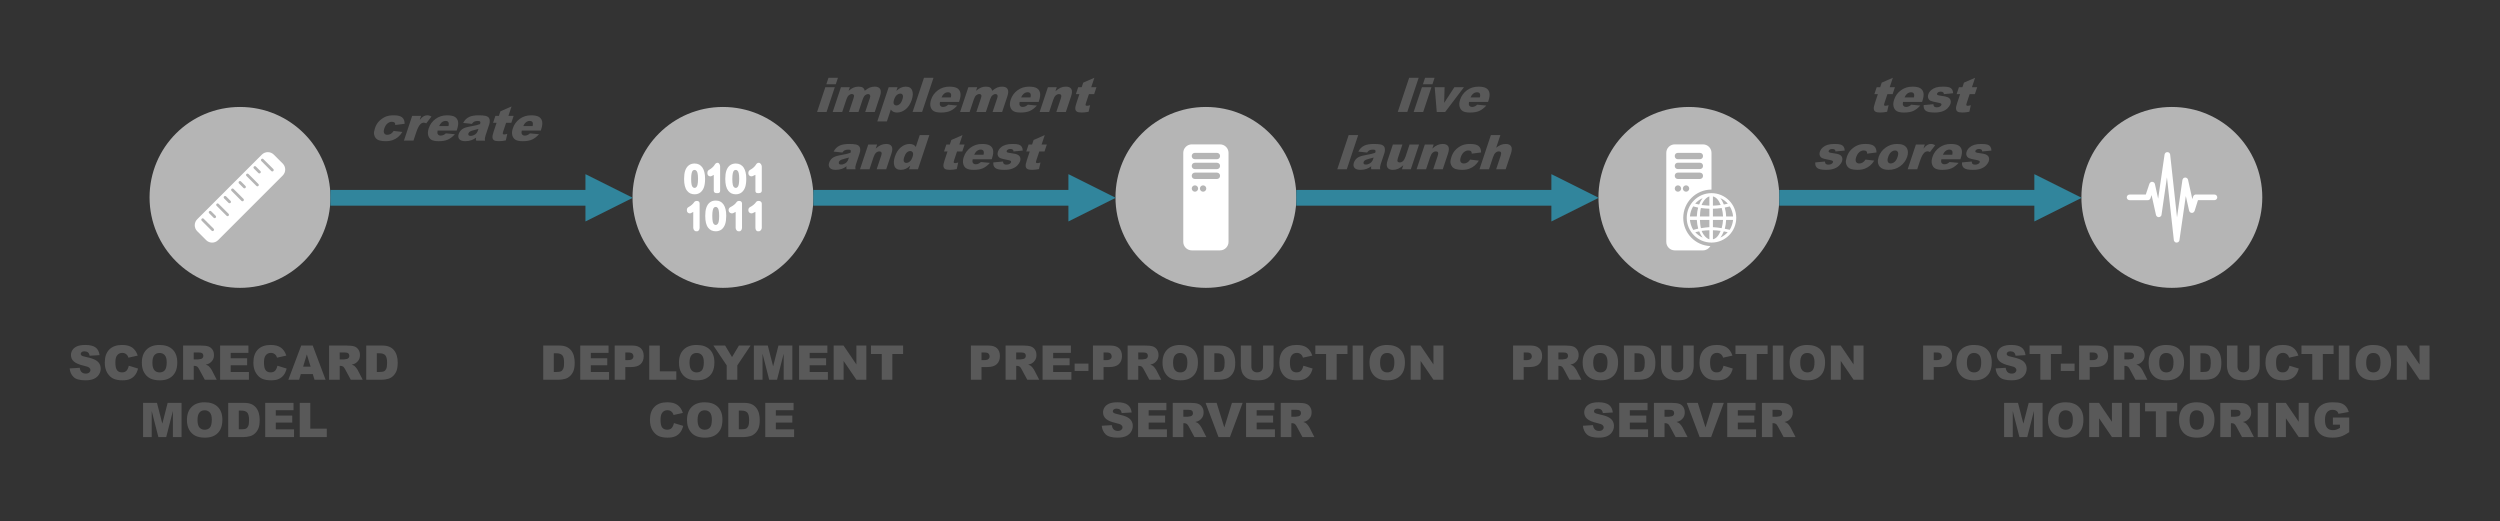 <?xml version="1.0" encoding="utf-8"?>
<!-- Generator: Adobe Illustrator 21.1.0, SVG Export Plug-In . SVG Version: 6.00 Build 0)  -->
<svg version="1.1" id="レイヤー_1" xmlns="http://www.w3.org/2000/svg" xmlns:xlink="http://www.w3.org/1999/xlink" x="0px"
	 y="0px" viewBox="0 0 628 131" style="enable-background:new 0 0 628 131;" xml:space="preserve">
<rect x="0" y="0" width="628" height="131" fill="#333333" stroke="none"/>
<style type="text/css">
	.st0{fill:#B5B5B5;}
	.st1{fill:#FFFFFF;}
	.st2{fill:#595959;}
	.st3{fill:none;stroke:#31859C;stroke-width:3.96;stroke-linejoin:round;stroke-miterlimit:10;}
	.st4{fill-rule:evenodd;clip-rule:evenodd;fill:#31859C;}
</style>
<path class="st0" d="M83.009,49.582L83.009,49.582c0-12.555-10.172-22.713-22.727-22.713c-12.542,0-22.713,10.158-22.713,22.713
	c0,12.542,10.172,22.727,22.713,22.727C72.837,72.308,83.009,62.123,83.009,49.582L83.009,49.582z"/>
<path class="st1" d="M50.67,54.947L50.67,54.947c0.133-0.133,0.359-0.133,0.493,0l2.503,2.503c0.133,0.133,0.133,0.359,0,0.493
	c-0.133,0.146-0.359,0.146-0.506,0l-2.49-2.49C50.537,55.307,50.537,55.094,50.67,54.947L50.67,54.947z M53.666,54.694
	L53.666,54.694l-1.118-1.118c-0.146-0.133-0.146-0.359,0-0.506c0.133-0.133,0.359-0.133,0.493,0l1.132,1.132
	c0.133,0.133,0.133,0.359,0,0.493C54.025,54.841,53.799,54.841,53.666,54.694L53.666,54.694z M54.411,51.206L54.411,51.206
	c0.146-0.146,0.359-0.146,0.506,0l2.49,2.49c0.146,0.146,0.146,0.373,0,0.506c-0.133,0.133-0.359,0.133-0.493,0l-2.503-2.503
	C54.278,51.565,54.278,51.339,54.411,51.206L54.411,51.206z M57.407,50.953L57.407,50.953l-1.118-1.118
	c-0.133-0.146-0.133-0.373,0-0.506s0.359-0.133,0.506,0l1.118,1.132c0.133,0.133,0.133,0.359,0,0.493
	C57.779,51.086,57.553,51.086,57.407,50.953L57.407,50.953z M58.166,47.451L58.166,47.451c0.133-0.133,0.359-0.133,0.493,0
	l2.503,2.503c0.133,0.133,0.133,0.359,0,0.506c-0.146,0.133-0.359,0.133-0.506,0l-2.49-2.503
	C58.019,47.824,58.019,47.598,58.166,47.451L58.166,47.451z M61.161,47.212L61.161,47.212l-1.132-1.132
	c-0.133-0.133-0.133-0.359,0-0.493c0.146-0.146,0.373-0.146,0.506,0l1.118,1.118c0.146,0.133,0.146,0.359,0,0.506
	C61.521,47.345,61.294,47.345,61.161,47.212L61.161,47.212z M61.907,43.71L61.907,43.71c0.133-0.133,0.359-0.133,0.506,0l2.49,2.503
	c0.146,0.133,0.146,0.359,0,0.493c-0.133,0.133-0.359,0.133-0.493,0l-2.503-2.503C61.774,44.07,61.774,43.843,61.907,43.71
	L61.907,43.71z M64.902,43.457L64.902,43.457l-1.118-1.118c-0.146-0.146-0.146-0.359,0-0.506c0.133-0.133,0.359-0.133,0.493,0
	l1.132,1.132c0.133,0.133,0.133,0.359,0,0.493C65.262,43.604,65.049,43.604,64.902,43.457L64.902,43.457z M65.661,39.969
	L65.661,39.969c0.133-0.146,0.359-0.146,0.493,0l2.503,2.49c0.133,0.146,0.133,0.359,0,0.506c-0.146,0.133-0.373,0.133-0.506,0
	l-2.49-2.503C65.515,40.328,65.515,40.102,65.661,39.969L65.661,39.969z M49.538,58.076L49.538,58.076l2.25,2.25
	c0.825,0.825,2.17,0.825,2.996,0l16.243-16.243c0.825-0.825,0.825-2.17,0-2.996l-2.25-2.25c-0.825-0.825-2.17-0.825-2.996,0
	L49.538,55.08C48.713,55.906,48.713,57.25,49.538,58.076L49.538,58.076z"/>
<g>
	<path class="st2" d="M17.502,92.549l2.525-0.158c0.055,0.41,0.166,0.723,0.334,0.938c0.273,0.348,0.664,0.521,1.172,0.521
		c0.379,0,0.671-0.089,0.876-0.267s0.308-0.384,0.308-0.618c0-0.223-0.098-0.422-0.293-0.598s-0.648-0.342-1.359-0.498
		c-1.164-0.262-1.994-0.609-2.49-1.043c-0.5-0.434-0.75-0.986-0.75-1.658c0-0.441,0.128-0.858,0.384-1.251s0.641-0.701,1.154-0.926
		s1.218-0.337,2.112-0.337c1.098,0,1.935,0.204,2.511,0.612s0.919,1.058,1.028,1.948l-2.502,0.146
		c-0.066-0.387-0.206-0.668-0.419-0.844s-0.507-0.264-0.882-0.264c-0.309,0-0.541,0.065-0.697,0.196s-0.234,0.29-0.234,0.478
		c0,0.137,0.064,0.26,0.193,0.369c0.125,0.113,0.422,0.219,0.891,0.316c1.16,0.25,1.991,0.503,2.493,0.759s0.867,0.573,1.096,0.952
		s0.343,0.803,0.343,1.271c0,0.551-0.152,1.059-0.457,1.523s-0.73,0.817-1.277,1.058s-1.236,0.36-2.068,0.36
		c-1.461,0-2.473-0.281-3.035-0.844S17.577,93.416,17.502,92.549z"/>
	<path class="st2" d="M32.35,91.875l2.326,0.703c-0.156,0.652-0.402,1.197-0.738,1.635s-0.753,0.768-1.251,0.99
		s-1.132,0.334-1.901,0.334c-0.934,0-1.696-0.136-2.288-0.407c-0.592-0.271-1.103-0.748-1.532-1.432
		c-0.43-0.683-0.645-1.558-0.645-2.623c0-1.421,0.378-2.513,1.134-3.276c0.756-0.763,1.825-1.145,3.208-1.145
		c1.082,0,1.933,0.219,2.552,0.656s1.079,1.109,1.38,2.016l-2.344,0.521c-0.082-0.262-0.168-0.453-0.258-0.574
		c-0.148-0.203-0.33-0.359-0.545-0.469s-0.455-0.164-0.721-0.164c-0.602,0-1.063,0.242-1.383,0.726
		c-0.242,0.359-0.363,0.923-0.363,1.691c0,0.952,0.145,1.604,0.434,1.958c0.289,0.353,0.695,0.529,1.219,0.529
		c0.508,0,0.892-0.143,1.151-0.428S32.233,92.418,32.35,91.875z"/>
	<path class="st2" d="M35.631,91.102c0-1.402,0.391-2.494,1.172-3.275s1.869-1.172,3.264-1.172c1.43,0,2.531,0.384,3.305,1.151
		s1.16,1.843,1.16,3.226c0,1.004-0.169,1.827-0.507,2.47s-0.826,1.143-1.465,1.5s-1.435,0.536-2.388,0.536
		c-0.969,0-1.771-0.154-2.405-0.463s-1.149-0.797-1.544-1.465S35.631,92.105,35.631,91.102z M38.286,91.113
		c0,0.867,0.161,1.49,0.483,1.869s0.761,0.568,1.315,0.568c0.57,0,1.012-0.186,1.324-0.557s0.469-1.037,0.469-1.998
		c0-0.809-0.163-1.399-0.489-1.772s-0.769-0.56-1.327-0.56c-0.535,0-0.965,0.189-1.289,0.568S38.286,90.238,38.286,91.113z"/>
	<path class="st2" d="M45.997,95.391v-8.59h4.424c0.82,0,1.447,0.07,1.881,0.211s0.783,0.401,1.049,0.782s0.398,0.845,0.398,1.392
		c0,0.477-0.102,0.888-0.305,1.233c-0.204,0.346-0.483,0.626-0.838,0.841c-0.227,0.137-0.538,0.25-0.932,0.34
		c0.316,0.105,0.546,0.211,0.691,0.316c0.097,0.07,0.239,0.221,0.424,0.452c0.186,0.23,0.31,0.408,0.372,0.533l1.285,2.489h-2.999
		l-1.419-2.625c-0.18-0.34-0.34-0.561-0.48-0.662c-0.191-0.133-0.408-0.199-0.65-0.199h-0.234v3.486H45.997z M48.663,90.281h1.119
		c0.121,0,0.355-0.039,0.703-0.117c0.176-0.035,0.319-0.125,0.431-0.27s0.167-0.311,0.167-0.498c0-0.277-0.088-0.49-0.264-0.639
		s-0.506-0.223-0.99-0.223h-1.166V90.281z"/>
	<path class="st2" d="M55.29,86.801h7.113v1.834H57.95V90h4.131v1.752H57.95v1.693h4.582v1.945H55.29V86.801z"/>
	<path class="st2" d="M69.68,91.875l2.326,0.703c-0.156,0.652-0.402,1.197-0.738,1.635s-0.753,0.768-1.251,0.99
		s-1.132,0.334-1.901,0.334c-0.934,0-1.696-0.136-2.288-0.407c-0.592-0.271-1.103-0.748-1.532-1.432
		c-0.43-0.683-0.645-1.558-0.645-2.623c0-1.421,0.378-2.513,1.134-3.276c0.756-0.763,1.825-1.145,3.208-1.145
		c1.082,0,1.933,0.219,2.552,0.656s1.079,1.109,1.38,2.016l-2.344,0.521c-0.082-0.262-0.168-0.453-0.258-0.574
		c-0.148-0.203-0.33-0.359-0.545-0.469s-0.455-0.164-0.721-0.164c-0.602,0-1.063,0.242-1.383,0.726
		c-0.242,0.359-0.363,0.923-0.363,1.691c0,0.952,0.145,1.604,0.434,1.958c0.289,0.353,0.695,0.529,1.219,0.529
		c0.508,0,0.892-0.143,1.151-0.428S69.563,92.418,69.68,91.875z"/>
	<path class="st2" d="M78.576,93.973h-3.013l-0.419,1.418h-2.71l3.229-8.59h2.896l3.228,8.59h-2.779L78.576,93.973z M78.026,92.115
		l-0.948-3.088l-0.938,3.088H78.026z"/>
	<path class="st2" d="M82.665,95.391v-8.59h4.424c0.82,0,1.447,0.07,1.881,0.211s0.783,0.401,1.049,0.782s0.398,0.845,0.398,1.392
		c0,0.477-0.102,0.888-0.305,1.233c-0.204,0.346-0.483,0.626-0.838,0.841c-0.227,0.137-0.538,0.25-0.932,0.34
		c0.316,0.105,0.546,0.211,0.691,0.316c0.097,0.07,0.239,0.221,0.424,0.452c0.186,0.23,0.31,0.408,0.372,0.533l1.285,2.489h-2.999
		l-1.419-2.625c-0.18-0.34-0.34-0.561-0.48-0.662c-0.191-0.133-0.408-0.199-0.65-0.199h-0.234v3.486H82.665z M85.331,90.281h1.119
		c0.121,0,0.355-0.039,0.703-0.117c0.176-0.035,0.319-0.125,0.431-0.27s0.167-0.311,0.167-0.498c0-0.277-0.088-0.49-0.264-0.639
		s-0.506-0.223-0.99-0.223h-1.166V90.281z"/>
	<path class="st2" d="M91.999,86.801h3.943c0.777,0,1.405,0.105,1.884,0.316s0.874,0.514,1.187,0.908s0.539,0.854,0.68,1.377
		s0.211,1.078,0.211,1.664c0,0.918-0.104,1.63-0.313,2.136s-0.499,0.93-0.87,1.271s-0.77,0.569-1.195,0.683
		c-0.582,0.156-1.109,0.234-1.582,0.234h-3.943V86.801z M94.653,88.746v4.693h0.65c0.555,0,0.949-0.062,1.184-0.185
		s0.418-0.338,0.551-0.645s0.199-0.804,0.199-1.491c0-0.91-0.148-1.533-0.445-1.869s-0.789-0.504-1.477-0.504H94.653z"/>
	<path class="st2" d="M35.939,101.201h3.491l1.346,5.227l1.336-5.227h3.489v8.59h-2.174v-6.551l-1.675,6.551h-1.968l-1.672-6.551
		v6.551h-2.174V101.201z"/>
	<path class="st2" d="M46.96,105.502c0-1.402,0.391-2.494,1.172-3.275s1.869-1.172,3.264-1.172c1.43,0,2.531,0.384,3.305,1.151
		s1.16,1.843,1.16,3.226c0,1.004-0.169,1.827-0.507,2.47s-0.826,1.143-1.465,1.5s-1.435,0.536-2.388,0.536
		c-0.969,0-1.771-0.154-2.405-0.463s-1.149-0.797-1.544-1.465S46.96,106.506,46.96,105.502z M49.615,105.514
		c0,0.867,0.161,1.49,0.483,1.869s0.761,0.568,1.315,0.568c0.57,0,1.012-0.186,1.324-0.557s0.469-1.037,0.469-1.998
		c0-0.809-0.163-1.399-0.489-1.772s-0.769-0.56-1.327-0.56c-0.535,0-0.965,0.189-1.289,0.568S49.615,104.639,49.615,105.514z"/>
	<path class="st2" d="M57.326,101.201h3.943c0.777,0,1.405,0.105,1.884,0.316s0.874,0.514,1.187,0.908s0.539,0.854,0.68,1.377
		s0.211,1.078,0.211,1.664c0,0.918-0.104,1.63-0.313,2.136s-0.499,0.93-0.87,1.271s-0.77,0.569-1.195,0.683
		c-0.582,0.156-1.109,0.234-1.582,0.234h-3.943V101.201z M59.98,103.146v4.693h0.65c0.555,0,0.949-0.062,1.184-0.185
		s0.418-0.338,0.551-0.645s0.199-0.804,0.199-1.491c0-0.91-0.148-1.533-0.445-1.869s-0.789-0.504-1.477-0.504H59.98z"/>
	<path class="st2" d="M66.619,101.201h7.113v1.834h-4.453v1.365h4.131v1.752h-4.131v1.693h4.582v1.945h-7.242V101.201z"/>
	<path class="st2" d="M75.291,101.201h2.654v6.475h4.143v2.115h-6.797V101.201z"/>
</g>
<path class="st0" d="M204.329,49.582L204.329,49.582c0-12.555-10.172-22.713-22.727-22.713c-12.542,0-22.713,10.158-22.713,22.713
	c0,12.542,10.172,22.727,22.713,22.727C194.157,72.308,204.329,62.123,204.329,49.582L204.329,49.582z"/>
<path class="st1" d="M185.716,58.102L185.716,58.102c0.426,0,0.679-0.466,0.679-0.892v-6.058c0-0.426-0.253-0.679-0.679-0.679h-0.04
	c-0.266,0-0.519,0.093-0.666,0.32c-0.12,0.2-0.306,0.386-0.559,0.612c-0.266,0.24-0.612,0.439-0.972,0.626
	c-0.253,0.133-0.453,0.386-0.453,0.679v0.12c0,0.266,0.173,0.519,0.399,0.652c0.133,0.08,0.293,0.12,0.439,0.12
	c0.107,0,0.24-0.027,0.346-0.08c0.146-0.067,0.333-0.16,0.479-0.24c0.027-0.013-0.067-0.027,0.107-0.053v3.981
	c0,0.426,0.293,0.892,0.719,0.892H185.716L185.716,58.102L185.716,58.102z M180.351,56.159L180.351,56.159
	c-0.213,0.306-0.413,0.346-0.559,0.346c-0.16,0-0.359-0.04-0.572-0.346c-0.093-0.133-0.293-0.573-0.293-1.917
	c0-1.238,0.186-1.757,0.333-1.984c0.133-0.186,0.306-0.28,0.519-0.28c0.16,0,0.359,0.04,0.572,0.346
	c0.093,0.133,0.306,0.573,0.306,1.917S180.444,56.025,180.351,56.159L180.351,56.159z M182.255,52.551L182.255,52.551
	c-0.107-0.439-0.266-0.812-0.466-1.132c-0.226-0.333-0.506-0.599-0.839-0.772c-0.346-0.186-0.732-0.266-1.158-0.266
	c-0.599,0-1.105,0.16-1.504,0.493c-0.386,0.306-0.679,0.759-0.865,1.318c-0.186,0.533-0.266,1.212-0.266,2.05
	c0,1.371,0.24,2.357,0.759,2.996c0.453,0.573,1.092,0.865,1.877,0.865c0.586,0,1.092-0.173,1.504-0.493
	c0.386-0.32,0.679-0.772,0.865-1.331c0.173-0.519,0.266-1.212,0.266-2.037C182.428,53.536,182.375,52.977,182.255,52.551
	L182.255,52.551z M190.589,58.102L190.589,58.102c0.426,0,0.772-0.466,0.772-0.892v-6.058c0-0.426-0.346-0.679-0.772-0.679h-0.027
	c-0.28,0-0.519,0.093-0.666,0.32c-0.12,0.2-0.306,0.386-0.559,0.612c-0.266,0.24-0.572,0.439-0.932,0.626
	c-0.253,0.133-0.413,0.386-0.413,0.679v0.12c0,0.266,0.133,0.519,0.359,0.652c0.133,0.08,0.266,0.12,0.413,0.12
	c0.12,0,0.24-0.027,0.346-0.08c0.133-0.067,0.359-0.16,0.506-0.24c0.027-0.013-0.027-0.027,0.146-0.053v3.981
	c0,0.426,0.2,0.892,0.626,0.892H190.589L190.589,58.102L190.589,58.102z M175.079,58.102L175.079,58.102
	c0.426,0,0.666-0.466,0.666-0.892v-6.058c0-0.426-0.24-0.679-0.666-0.679h-0.04c-0.266,0-0.519,0.093-0.666,0.32
	c-0.12,0.2-0.306,0.386-0.546,0.612c-0.266,0.24-0.546,0.439-0.892,0.626c-0.266,0.133-0.386,0.386-0.386,0.679v0.12
	c0,0.266,0.093,0.519,0.333,0.652c0.12,0.08,0.24,0.12,0.386,0.12c0.12,0,0.226-0.027,0.333-0.08c0.146-0.067,0.306-0.16,0.453-0.24
	c0.027-0.013,0.093-0.027,0.093-0.053v3.981c0,0.426,0.306,0.892,0.732,0.892H175.079L175.079,58.102L175.079,58.102z
	 M190.589,48.516L190.589,48.516c0.426,0,0.772-0.173,0.772-0.599v-6.071c0-0.426-0.346-0.959-0.772-0.959h-0.027
	c-0.28,0-0.519,0.226-0.666,0.466c-0.12,0.2-0.306,0.466-0.559,0.679c-0.266,0.24-0.572,0.479-0.932,0.652
	c-0.253,0.133-0.413,0.426-0.413,0.719v0.12c0,0.266,0.133,0.519,0.359,0.666c0.133,0.067,0.266,0.107,0.413,0.107
	c0.12,0,0.24-0.027,0.346-0.08c0.133-0.067,0.359-0.146,0.506-0.24c0.027-0.013-0.027-0.027,0.146-0.04v3.981
	c0,0.426,0.2,0.599,0.626,0.599H190.589L190.589,48.516L190.589,48.516z M185.384,46.852L185.384,46.852
	c-0.213,0.306-0.413,0.346-0.559,0.346s-0.346-0.04-0.572-0.346c-0.093-0.12-0.293-0.559-0.293-1.917
	c0-1.225,0.186-1.757,0.333-1.97c0.133-0.2,0.306-0.28,0.519-0.28c0.16,0,0.359,0.04,0.572,0.346
	c0.093,0.12,0.306,0.559,0.306,1.904C185.69,46.28,185.477,46.719,185.384,46.852L185.384,46.852z M187.287,43.258L187.287,43.258
	c-0.107-0.439-0.266-0.826-0.466-1.132c-0.213-0.333-0.506-0.599-0.839-0.786c-0.333-0.173-0.732-0.266-1.158-0.266
	c-0.599,0-1.105,0.173-1.504,0.493c-0.386,0.32-0.679,0.759-0.865,1.331c-0.173,0.519-0.266,1.212-0.266,2.037
	c0,1.371,0.253,2.357,0.759,2.996c0.453,0.586,1.092,0.879,1.877,0.879c0.599,0,1.105-0.173,1.504-0.506
	c0.386-0.32,0.679-0.759,0.865-1.318c0.173-0.533,0.266-1.212,0.266-2.05C187.461,44.229,187.407,43.684,187.287,43.258
	L187.287,43.258z M180.244,48.516L180.244,48.516c0.426,0,0.652-0.173,0.652-0.599v-6.071c0-0.426-0.226-0.959-0.652-0.959h-0.027
	c-0.28,0-0.519,0.226-0.666,0.466c-0.12,0.2-0.306,0.466-0.559,0.679c-0.266,0.24-0.546,0.479-0.905,0.652
	c-0.253,0.133-0.386,0.426-0.386,0.719v0.12c0,0.266,0.107,0.519,0.333,0.666c0.133,0.067,0.253,0.107,0.399,0.107
	c0.12,0,0.226-0.027,0.333-0.08c0.146-0.067,0.293-0.146,0.453-0.24c0.027-0.013,0.08-0.027,0.08-0.04v3.981
	c0,0.426,0.32,0.599,0.746,0.599H180.244L180.244,48.516L180.244,48.516z M175.039,46.852L175.039,46.852
	c-0.213,0.306-0.413,0.346-0.559,0.346c-0.146,0-0.359-0.04-0.572-0.346c-0.093-0.12-0.293-0.559-0.293-1.917
	c0-1.225,0.186-1.757,0.333-1.97c0.133-0.2,0.306-0.28,0.519-0.28c0.16,0,0.359,0.04,0.572,0.346
	c0.093,0.12,0.306,0.559,0.306,1.904C175.345,46.28,175.132,46.719,175.039,46.852L175.039,46.852z M176.943,43.258L176.943,43.258
	c-0.107-0.439-0.266-0.826-0.466-1.132c-0.226-0.333-0.506-0.599-0.839-0.786c-0.333-0.173-0.732-0.266-1.158-0.266
	c-0.599,0-1.105,0.173-1.504,0.493c-0.386,0.32-0.679,0.759-0.865,1.331c-0.173,0.519-0.266,1.212-0.266,2.037
	c0,1.371,0.24,2.357,0.759,2.996c0.453,0.586,1.092,0.879,1.877,0.879c0.599,0,1.105-0.173,1.504-0.506
	c0.386-0.32,0.679-0.759,0.865-1.318c0.173-0.533,0.266-1.212,0.266-2.05C177.116,44.229,177.062,43.684,176.943,43.258
	L176.943,43.258z"/>
<line class="st3" x1="82.989" y1="49.688" x2="149.046" y2="49.688"/>
<polygon class="st4" points="147.066,43.748 158.946,49.688 147.065,55.628 147.066,43.748 "/>
<g>
	<path class="st2" d="M136.459,86.801h3.943c0.777,0,1.405,0.105,1.884,0.316s0.874,0.514,1.187,0.908s0.539,0.854,0.68,1.377
		s0.211,1.078,0.211,1.664c0,0.918-0.104,1.63-0.313,2.136s-0.499,0.93-0.87,1.271s-0.77,0.569-1.195,0.683
		c-0.582,0.156-1.109,0.234-1.582,0.234h-3.943V86.801z M139.114,88.746v4.693h0.65c0.555,0,0.949-0.062,1.184-0.185
		s0.418-0.338,0.551-0.645s0.199-0.804,0.199-1.491c0-0.91-0.148-1.533-0.445-1.869s-0.789-0.504-1.477-0.504H139.114z"/>
	<path class="st2" d="M145.752,86.801h7.113v1.834h-4.453V90h4.131v1.752h-4.131v1.693h4.582v1.945h-7.242V86.801z"/>
	<path class="st2" d="M154.413,86.801h4.412c0.961,0,1.681,0.229,2.159,0.686s0.718,1.107,0.718,1.951
		c0,0.867-0.261,1.545-0.782,2.033s-1.317,0.732-2.388,0.732h-1.453v3.188h-2.666V86.801z M157.079,90.463h0.65
		c0.512,0,0.871-0.089,1.078-0.267s0.311-0.405,0.311-0.683c0-0.27-0.09-0.498-0.27-0.686s-0.518-0.281-1.014-0.281h-0.756V90.463z"
		/>
	<path class="st2" d="M163.09,86.801h2.654v6.475h4.143v2.115h-6.797V86.801z"/>
	<path class="st2" d="M170.555,91.102c0-1.402,0.391-2.494,1.172-3.275s1.869-1.172,3.264-1.172c1.43,0,2.531,0.384,3.305,1.151
		s1.16,1.843,1.16,3.226c0,1.004-0.169,1.827-0.507,2.47s-0.826,1.143-1.465,1.5s-1.435,0.536-2.388,0.536
		c-0.969,0-1.771-0.154-2.405-0.463s-1.149-0.797-1.544-1.465S170.555,92.105,170.555,91.102z M173.209,91.113
		c0,0.867,0.161,1.49,0.483,1.869s0.761,0.568,1.315,0.568c0.57,0,1.012-0.186,1.324-0.557s0.469-1.037,0.469-1.998
		c0-0.809-0.163-1.399-0.489-1.772s-0.769-0.56-1.327-0.56c-0.535,0-0.965,0.189-1.289,0.568S173.209,90.238,173.209,91.113z"/>
	<path class="st2" d="M179.204,86.801h2.948l1.731,2.897l1.734-2.897h2.933l-3.34,4.992v3.598h-2.66v-3.598L179.204,86.801z"/>
	<path class="st2" d="M189.375,86.801h3.491l1.346,5.227l1.336-5.227h3.489v8.59h-2.174V88.84l-1.675,6.551h-1.968l-1.672-6.551
		v6.551h-2.174V86.801z"/>
	<path class="st2" d="M200.725,86.801h7.113v1.834h-4.453V90h4.131v1.752h-4.131v1.693h4.582v1.945h-7.242V86.801z"/>
	<path class="st2" d="M209.415,86.801h2.479l3.234,4.752v-4.752h2.502v8.59h-2.502l-3.217-4.717v4.717h-2.496V86.801z"/>
	<path class="st2" d="M218.79,86.801h8.068v2.121h-2.707v6.469h-2.654v-6.469h-2.707V86.801z"/>
	<path class="st2" d="M169.295,106.275l2.326,0.703c-0.156,0.652-0.402,1.197-0.738,1.635s-0.753,0.768-1.251,0.99
		s-1.132,0.334-1.901,0.334c-0.934,0-1.696-0.136-2.288-0.407c-0.592-0.271-1.103-0.748-1.532-1.432
		c-0.43-0.683-0.645-1.558-0.645-2.623c0-1.421,0.378-2.513,1.134-3.276c0.756-0.763,1.825-1.145,3.208-1.145
		c1.082,0,1.933,0.219,2.552,0.656s1.079,1.109,1.38,2.016l-2.344,0.521c-0.082-0.262-0.168-0.453-0.258-0.574
		c-0.148-0.203-0.33-0.359-0.545-0.469s-0.455-0.164-0.721-0.164c-0.602,0-1.063,0.242-1.383,0.726
		c-0.242,0.359-0.363,0.923-0.363,1.691c0,0.952,0.145,1.604,0.434,1.958c0.289,0.353,0.695,0.529,1.219,0.529
		c0.508,0,0.892-0.143,1.151-0.428S169.178,106.818,169.295,106.275z"/>
	<path class="st2" d="M172.577,105.502c0-1.402,0.391-2.494,1.172-3.275s1.869-1.172,3.264-1.172c1.43,0,2.531,0.384,3.305,1.151
		s1.16,1.843,1.16,3.226c0,1.004-0.169,1.827-0.507,2.47s-0.826,1.143-1.465,1.5s-1.435,0.536-2.388,0.536
		c-0.969,0-1.771-0.154-2.405-0.463s-1.149-0.797-1.544-1.465S172.577,106.506,172.577,105.502z M175.231,105.514
		c0,0.867,0.161,1.49,0.483,1.869s0.761,0.568,1.315,0.568c0.57,0,1.012-0.186,1.324-0.557s0.469-1.037,0.469-1.998
		c0-0.809-0.163-1.399-0.489-1.772s-0.769-0.56-1.327-0.56c-0.535,0-0.965,0.189-1.289,0.568S175.231,104.639,175.231,105.514z"/>
	<path class="st2" d="M182.942,101.201h3.943c0.777,0,1.405,0.105,1.884,0.316s0.874,0.514,1.187,0.908s0.539,0.854,0.68,1.377
		s0.211,1.078,0.211,1.664c0,0.918-0.104,1.63-0.313,2.136s-0.499,0.93-0.87,1.271s-0.77,0.569-1.195,0.683
		c-0.582,0.156-1.109,0.234-1.582,0.234h-3.943V101.201z M185.596,103.146v4.693h0.65c0.555,0,0.949-0.062,1.184-0.185
		s0.418-0.338,0.551-0.645s0.199-0.804,0.199-1.491c0-0.91-0.148-1.533-0.445-1.869s-0.789-0.504-1.477-0.504H185.596z"/>
	<path class="st2" d="M192.235,101.201h7.113v1.834h-4.453v1.365h4.131v1.752h-4.131v1.693h4.582v1.945h-7.242V101.201z"/>
</g>
<path class="st0" d="M325.649,49.582L325.649,49.582c0-12.555-10.172-22.713-22.727-22.713c-12.542,0-22.713,10.158-22.713,22.713
	c0,12.542,10.172,22.727,22.713,22.727C315.477,72.308,325.649,62.123,325.649,49.582L325.649,49.582z"/>
<path class="st1" d="M306.477,39.223L306.477,39.223c0,0.426-0.346,0.772-0.772,0.772h-5.565c-0.426,0-0.772-0.346-0.772-0.772
	v-0.067c0-0.413,0.346-0.759,0.772-0.759h5.565c0.426,0,0.772,0.346,0.772,0.759V39.223L306.477,39.223L306.477,39.223z
	 M306.477,41.713L306.477,41.713c0,0.426-0.346,0.772-0.772,0.772h-5.565c-0.426,0-0.772-0.346-0.772-0.772v-0.067
	c0-0.426,0.346-0.759,0.772-0.759h5.565c0.426,0,0.772,0.333,0.772,0.759V41.713L306.477,41.713L306.477,41.713z M306.477,44.203
	L306.477,44.203c0,0.413-0.346,0.759-0.772,0.759h-5.565c-0.426,0-0.772-0.346-0.772-0.759v-0.067c0-0.426,0.346-0.772,0.772-0.772
	h5.565c0.426,0,0.772,0.346,0.772,0.772V44.203L306.477,44.203L306.477,44.203z M302.217,48.157L302.217,48.157
	c-0.439,0-0.799-0.359-0.799-0.799c0-0.439,0.359-0.799,0.799-0.799c0.439,0,0.799,0.359,0.799,0.799
	C303.016,47.798,302.656,48.157,302.217,48.157L302.217,48.157z M300.167,48.157L300.167,48.157c-0.439,0-0.799-0.359-0.799-0.799
	c0-0.439,0.359-0.799,0.799-0.799c0.453,0,0.799,0.359,0.799,0.799C300.965,47.798,300.619,48.157,300.167,48.157L300.167,48.157z
	 M306.477,36.268L306.477,36.268h-7.11c-1.172,0-2.13,0.945-2.13,2.13v22.367c0,1.172,0.959,2.13,2.13,2.13h7.11
	c1.172,0,2.13-0.959,2.13-2.13V38.398C308.607,37.213,307.649,36.268,306.477,36.268L306.477,36.268z"/>
<path class="st0" d="M446.969,49.582L446.969,49.582c0-12.555-10.172-22.713-22.727-22.713c-12.542,0-22.713,10.158-22.713,22.713
	c0,12.542,10.172,22.727,22.713,22.727C436.797,72.308,446.969,62.123,446.969,49.582L446.969,49.582z"/>
<path class="st1" d="M432.138,59.687L432.138,59.687c0.346-0.426,0.639-0.959,0.879-1.571c0.333,0.053,0.666,0.133,0.985,0.213
	C433.482,58.901,432.856,59.367,432.138,59.687L432.138,59.687z M425.853,58.329L425.853,58.329c0.32-0.08,0.652-0.16,0.985-0.213
	c0.226,0.612,0.533,1.145,0.865,1.571C426.998,59.367,426.359,58.901,425.853,58.329L425.853,58.329z M424.509,54.375
	L424.509,54.375c0.067-0.892,0.346-1.784,0.812-2.53c0.413,0.12,0.825,0.226,1.251,0.306c-0.186,0.679-0.293,1.331-0.333,2.223
	H424.509L424.509,54.375L424.509,54.375z M426.24,55.253L426.24,55.253c0.04,0.719,0.16,1.491,0.346,2.183
	c-0.426,0.08-0.839,0.213-1.238,0.32c-0.479-0.732-0.772-1.784-0.839-2.503H426.24L426.24,55.253L426.24,55.253z M427.704,49.768
	L427.704,49.768c-0.346,0.439-0.652,0.985-0.879,1.611c-0.346-0.067-0.679-0.133-0.999-0.226
	C426.346,50.567,426.985,50.088,427.704,49.768L427.704,49.768z M430.287,54.375L430.287,54.375v-1.944
	c0.706-0.013,1.491-0.067,2.21-0.173c0.173,0.639,0.306,1.398,0.333,2.117H430.287L430.287,54.375L430.287,54.375z M430.287,57.064
	L430.287,57.064v-1.811h2.543c-0.027,0.533-0.16,1.411-0.346,2.064C431.778,57.21,430.993,57.077,430.287,57.064L430.287,57.064z
	 M430.287,60.113L430.287,60.113v-2.277c0.706,0.013,1.291,0.067,1.931,0.16C431.765,59.128,431.166,59.913,430.287,60.113
	L430.287,60.113z M429.395,57.836L429.395,57.836v2.277c-0.706-0.2-1.491-0.985-1.944-2.117
	C428.09,57.903,428.862,57.849,429.395,57.836L429.395,57.836z M429.395,55.253L429.395,55.253v1.811
	c-0.533,0.013-1.411,0.146-2.117,0.253c-0.186-0.652-0.226-1.531-0.253-2.064H429.395L429.395,55.253L429.395,55.253z
	 M429.395,52.431L429.395,52.431v1.944h-2.37c0.027-0.719,0.067-1.478,0.24-2.117C427.984,52.364,428.862,52.417,429.395,52.431
	L429.395,52.431z M429.395,49.342L429.395,49.342v2.317c-0.533-0.027-1.318-0.08-1.957-0.16
	C427.89,50.34,428.689,49.542,429.395,49.342L429.395,49.342z M432.231,51.499L432.231,51.499c-0.639,0.08-1.238,0.133-1.944,0.16
	v-2.317C431.166,49.542,431.778,50.34,432.231,51.499L432.231,51.499z M434.028,51.153L434.028,51.153
	c-0.333,0.093-0.666,0.16-0.999,0.226c-0.24-0.626-0.533-1.172-0.892-1.611C432.87,50.088,433.509,50.567,434.028,51.153
	L434.028,51.153z M435.346,55.253L435.346,55.253c-0.067,0.719-0.359,1.731-0.839,2.476c-0.413-0.12-0.825-0.173-1.238-0.253
	c0.186-0.692,0.306-1.504,0.333-2.223H435.346L435.346,55.253L435.346,55.253z M433.602,54.375L433.602,54.375
	c-0.027-0.892-0.146-1.558-0.333-2.237c0.426-0.08,0.852-0.173,1.251-0.28c0.466,0.732,0.759,1.624,0.825,2.516H433.602
	L433.602,54.375L433.602,54.375z M429.927,48.516L429.927,48.516c-3.435,0-6.218,2.783-6.218,6.204c0,3.435,2.783,6.218,6.218,6.218
	c3.435,0,6.218-2.783,6.218-6.218C436.145,51.299,433.362,48.516,429.927,48.516L429.927,48.516z M423.537,46.559L423.537,46.559
	c0.439,0,0.799,0.359,0.799,0.799c0,0.439-0.359,0.799-0.799,0.799c-0.439,0-0.799-0.359-0.799-0.799
	C422.738,46.919,423.097,46.559,423.537,46.559L423.537,46.559z M421.5,48.157L421.5,48.157c-0.453,0-0.799-0.359-0.799-0.799
	c0-0.439,0.346-0.799,0.799-0.799c0.439,0,0.799,0.359,0.799,0.799C422.299,47.798,421.939,48.157,421.5,48.157L421.5,48.157z
	 M420.701,44.136L420.701,44.136c0-0.426,0.333-0.772,0.759-0.772h5.565c0.426,0,0.772,0.346,0.772,0.772v0.067
	c0,0.413-0.346,0.759-0.772,0.759h-5.565c-0.426,0-0.759-0.346-0.759-0.759V44.136L420.701,44.136L420.701,44.136z M420.701,41.647
	L420.701,41.647c0-0.426,0.333-0.772,0.759-0.772h5.565c0.426,0,0.772,0.346,0.772,0.772v0.067c0,0.426-0.346,0.759-0.772,0.759
	h-5.565c-0.426,0-0.759-0.333-0.759-0.759V41.647L420.701,41.647L420.701,41.647z M420.701,39.157L420.701,39.157
	c0-0.413,0.333-0.759,0.759-0.759h5.565c0.426,0,0.772,0.346,0.772,0.759v0.067c0,0.426-0.346,0.772-0.772,0.772h-5.565
	c-0.426,0-0.759-0.346-0.759-0.772V39.157L420.701,39.157L420.701,39.157z M422.831,54.721L422.831,54.721
	c0-3.914,3.169-7.096,7.096-7.096v-9.226c0-1.185-0.959-2.13-2.13-2.13h-7.096c-1.185,0-2.13,0.945-2.13,2.13v22.367
	c0,1.172,0.945,2.13,2.13,2.13h7.096c0.785,0,1.478-0.439,1.851-1.078C425.853,61.67,422.831,58.555,422.831,54.721L422.831,54.721z
	"/>
<path class="st0" d="M568.289,49.582L568.289,49.582c0-12.555-10.172-22.713-22.727-22.713c-12.542,0-22.713,10.158-22.713,22.713
	c0,12.542,10.172,22.727,22.713,22.727C558.117,72.308,568.289,62.123,568.289,49.582L568.289,49.582z"/>
<path class="st1" d="M546.761,60.938L546.761,60.938c-0.08,0-0.173-0.013-0.24-0.04c-0.107-0.04-0.186-0.093-0.253-0.173
	c-0.08-0.08-0.133-0.16-0.173-0.266c-0.013-0.053-0.027-0.107-0.027-0.16l-1.731-15.75l-1.358,9.373
	c0,0.053-0.013,0.093-0.027,0.133c-0.027,0.107-0.08,0.186-0.146,0.266c-0.08,0.08-0.16,0.133-0.266,0.173
	c-0.067,0.04-0.146,0.053-0.24,0.053c0,0-0.013,0-0.027,0c-0.067,0-0.146-0.013-0.213-0.027c-0.107-0.04-0.186-0.093-0.266-0.16
	c-0.067-0.067-0.133-0.16-0.173-0.253c-0.013-0.04-0.027-0.08-0.04-0.133l-1.105-4.966l-0.266,0.786
	c-0.013,0.04-0.04,0.093-0.067,0.133c-0.053,0.093-0.12,0.173-0.2,0.226c-0.08,0.067-0.186,0.107-0.28,0.12
	c-0.053,0.013-0.093,0.013-0.133,0.013h-4.58c-0.386,0-0.706-0.32-0.706-0.706c0-0.399,0.32-0.706,0.706-0.706h4.074l0.905-2.703
	c0.013-0.027,0.027-0.053,0.04-0.08c0.04-0.093,0.093-0.173,0.173-0.24c0.067-0.067,0.16-0.12,0.253-0.146
	c0.067-0.027,0.146-0.04,0.213-0.04c0.013,0,0.027,0.013,0.04,0.013c0.093,0,0.173,0.027,0.253,0.053
	c0.093,0.04,0.173,0.107,0.24,0.173c0.067,0.067,0.12,0.16,0.146,0.266c0.013,0.013,0.013,0.04,0.027,0.067l0.812,3.675
	l1.611-11.077c0-0.053,0.013-0.107,0.04-0.16c0.04-0.093,0.093-0.186,0.16-0.253c0.08-0.08,0.173-0.133,0.28-0.173
	c0.067-0.027,0.146-0.027,0.226-0.027h0.013c0.08,0,0.16,0.013,0.24,0.04c0.093,0.04,0.186,0.093,0.253,0.173
	c0.067,0.067,0.133,0.16,0.16,0.266c0.027,0.053,0.04,0.107,0.04,0.16l1.717,15.737l1.358-9.373c0.013-0.04,0.013-0.08,0.04-0.133
	c0.027-0.093,0.08-0.186,0.146-0.253c0.067-0.08,0.16-0.146,0.253-0.186c0.08-0.027,0.16-0.04,0.24-0.04
	c0.013,0,0.027-0.013,0.027-0.013c0.08,0,0.16,0.013,0.226,0.04c0.093,0.04,0.186,0.08,0.253,0.146
	c0.08,0.08,0.146,0.16,0.186,0.266c0.013,0.04,0.027,0.08,0.04,0.12l1.078,4.859l0.2-0.652c0.013-0.053,0.04-0.093,0.067-0.146
	c0.04-0.093,0.12-0.16,0.2-0.226c0.08-0.067,0.173-0.107,0.28-0.133c0.053,0,0.093,0,0.133,0h4.66c0.399,0,0.719,0.306,0.719,0.706
	c0,0.386-0.32,0.706-0.719,0.706h-4.127l-0.839,2.689c-0.013,0.027-0.027,0.053-0.04,0.08c-0.04,0.093-0.093,0.173-0.16,0.24
	c-0.08,0.067-0.173,0.12-0.266,0.16c-0.067,0.013-0.146,0.027-0.226,0.027c0,0-0.013,0-0.027,0c-0.093,0-0.173-0.027-0.253-0.053
	c-0.093-0.04-0.173-0.107-0.24-0.173c-0.067-0.067-0.12-0.16-0.146-0.253c-0.013-0.027-0.027-0.053-0.027-0.093l-0.826-3.661
	l-1.598,11.064c-0.013,0.067-0.027,0.12-0.04,0.173c-0.04,0.093-0.093,0.186-0.173,0.253c-0.067,0.067-0.16,0.133-0.266,0.16
	c-0.08,0.027-0.146,0.04-0.226,0.04H546.761L546.761,60.938L546.761,60.938z"/>
<g>
	<path class="st2" d="M243.888,86.801h4.412c0.961,0,1.681,0.229,2.159,0.686s0.718,1.107,0.718,1.951
		c0,0.867-0.261,1.545-0.782,2.033s-1.317,0.732-2.388,0.732h-1.453v3.188h-2.666V86.801z M246.554,90.463h0.65
		c0.512,0,0.871-0.089,1.078-0.267s0.311-0.405,0.311-0.683c0-0.27-0.09-0.498-0.27-0.686s-0.518-0.281-1.014-0.281h-0.756V90.463z"
		/>
	<path class="st2" d="M252.601,95.391v-8.59h4.424c0.82,0,1.447,0.07,1.881,0.211s0.783,0.401,1.049,0.782s0.398,0.845,0.398,1.392
		c0,0.477-0.102,0.888-0.305,1.233c-0.204,0.346-0.483,0.626-0.838,0.841c-0.227,0.137-0.538,0.25-0.932,0.34
		c0.316,0.105,0.546,0.211,0.691,0.316c0.097,0.07,0.239,0.221,0.424,0.452c0.186,0.23,0.31,0.408,0.372,0.533l1.285,2.489h-2.999
		l-1.419-2.625c-0.18-0.34-0.34-0.561-0.48-0.662c-0.191-0.133-0.408-0.199-0.65-0.199h-0.234v3.486H252.601z M255.267,90.281h1.119
		c0.121,0,0.355-0.039,0.703-0.117c0.176-0.035,0.319-0.125,0.431-0.27s0.167-0.311,0.167-0.498c0-0.277-0.088-0.49-0.264-0.639
		s-0.506-0.223-0.99-0.223h-1.166V90.281z"/>
	<path class="st2" d="M261.894,86.801h7.113v1.834h-4.453V90h4.131v1.752h-4.131v1.693h4.582v1.945h-7.242V86.801z"/>
	<path class="st2" d="M269.95,91.336h3.469v1.846h-3.469V91.336z"/>
	<path class="st2" d="M274.55,86.801h4.412c0.961,0,1.681,0.229,2.159,0.686s0.718,1.107,0.718,1.951
		c0,0.867-0.261,1.545-0.782,2.033s-1.317,0.732-2.388,0.732h-1.453v3.188h-2.666V86.801z M277.216,90.463h0.65
		c0.512,0,0.871-0.089,1.078-0.267s0.311-0.405,0.311-0.683c0-0.27-0.09-0.498-0.27-0.686s-0.518-0.281-1.014-0.281h-0.756V90.463z"
		/>
	<path class="st2" d="M283.263,95.391v-8.59h4.424c0.82,0,1.447,0.07,1.881,0.211s0.783,0.401,1.049,0.782s0.398,0.845,0.398,1.392
		c0,0.477-0.102,0.888-0.305,1.233c-0.204,0.346-0.483,0.626-0.838,0.841c-0.227,0.137-0.538,0.25-0.932,0.34
		c0.316,0.105,0.546,0.211,0.691,0.316c0.097,0.07,0.239,0.221,0.424,0.452c0.186,0.23,0.31,0.408,0.372,0.533l1.285,2.489h-2.999
		l-1.419-2.625c-0.18-0.34-0.34-0.561-0.48-0.662c-0.191-0.133-0.408-0.199-0.65-0.199h-0.234v3.486H283.263z M285.929,90.281h1.119
		c0.121,0,0.355-0.039,0.703-0.117c0.176-0.035,0.319-0.125,0.431-0.27s0.167-0.311,0.167-0.498c0-0.277-0.088-0.49-0.264-0.639
		s-0.506-0.223-0.99-0.223h-1.166V90.281z"/>
	<path class="st2" d="M292.022,91.102c0-1.402,0.391-2.494,1.172-3.275s1.869-1.172,3.264-1.172c1.43,0,2.531,0.384,3.305,1.151
		s1.16,1.843,1.16,3.226c0,1.004-0.169,1.827-0.507,2.47s-0.826,1.143-1.465,1.5s-1.435,0.536-2.388,0.536
		c-0.969,0-1.771-0.154-2.405-0.463s-1.149-0.797-1.544-1.465S292.022,92.105,292.022,91.102z M294.677,91.113
		c0,0.867,0.161,1.49,0.483,1.869s0.761,0.568,1.315,0.568c0.57,0,1.012-0.186,1.324-0.557s0.469-1.037,0.469-1.998
		c0-0.809-0.163-1.399-0.489-1.772s-0.769-0.56-1.327-0.56c-0.535,0-0.965,0.189-1.289,0.568S294.677,90.238,294.677,91.113z"/>
	<path class="st2" d="M302.388,86.801h3.943c0.777,0,1.405,0.105,1.884,0.316s0.874,0.514,1.187,0.908s0.539,0.854,0.68,1.377
		s0.211,1.078,0.211,1.664c0,0.918-0.104,1.63-0.313,2.136s-0.499,0.93-0.87,1.271s-0.77,0.569-1.195,0.683
		c-0.582,0.156-1.109,0.234-1.582,0.234h-3.943V86.801z M305.042,88.746v4.693h0.65c0.555,0,0.949-0.062,1.184-0.185
		s0.418-0.338,0.551-0.645s0.199-0.804,0.199-1.491c0-0.91-0.148-1.533-0.445-1.869s-0.789-0.504-1.477-0.504H305.042z"/>
	<path class="st2" d="M317.276,86.801h2.648v5.118c0,0.507-0.079,0.986-0.237,1.437c-0.158,0.451-0.406,0.846-0.744,1.184
		s-0.692,0.574-1.063,0.711c-0.516,0.191-1.135,0.287-1.857,0.287c-0.418,0-0.874-0.029-1.368-0.088s-0.907-0.175-1.239-0.349
		s-0.636-0.42-0.911-0.74s-0.464-0.65-0.565-0.989c-0.164-0.547-0.246-1.031-0.246-1.452v-5.118h2.648v5.239
		c0,0.469,0.13,0.835,0.39,1.098c0.26,0.264,0.62,0.396,1.081,0.396c0.457,0,0.815-0.13,1.075-0.39
		c0.26-0.259,0.39-0.627,0.39-1.104V86.801z"/>
	<path class="st2" d="M327.401,91.875l2.326,0.703c-0.156,0.652-0.402,1.197-0.738,1.635s-0.753,0.768-1.251,0.99
		s-1.132,0.334-1.901,0.334c-0.934,0-1.696-0.136-2.288-0.407c-0.592-0.271-1.103-0.748-1.532-1.432
		c-0.43-0.683-0.645-1.558-0.645-2.623c0-1.421,0.378-2.513,1.134-3.276c0.756-0.763,1.825-1.145,3.208-1.145
		c1.082,0,1.933,0.219,2.552,0.656s1.079,1.109,1.38,2.016l-2.344,0.521c-0.082-0.262-0.168-0.453-0.258-0.574
		c-0.148-0.203-0.33-0.359-0.545-0.469s-0.455-0.164-0.721-0.164c-0.602,0-1.063,0.242-1.383,0.726
		c-0.242,0.359-0.363,0.923-0.363,1.691c0,0.952,0.145,1.604,0.434,1.958c0.289,0.353,0.695,0.529,1.219,0.529
		c0.508,0,0.892-0.143,1.151-0.428S327.284,92.418,327.401,91.875z"/>
	<path class="st2" d="M330.413,86.801h8.068v2.121h-2.707v6.469h-2.654v-6.469h-2.707V86.801z"/>
	<path class="st2" d="M339.788,86.801h2.66v8.59h-2.66V86.801z"/>
	<path class="st2" d="M344.019,91.102c0-1.402,0.391-2.494,1.172-3.275s1.869-1.172,3.264-1.172c1.43,0,2.531,0.384,3.305,1.151
		s1.16,1.843,1.16,3.226c0,1.004-0.169,1.827-0.507,2.47s-0.826,1.143-1.465,1.5s-1.435,0.536-2.388,0.536
		c-0.969,0-1.771-0.154-2.405-0.463s-1.149-0.797-1.544-1.465S344.019,92.105,344.019,91.102z M346.673,91.113
		c0,0.867,0.161,1.49,0.483,1.869s0.761,0.568,1.315,0.568c0.57,0,1.012-0.186,1.324-0.557s0.469-1.037,0.469-1.998
		c0-0.809-0.163-1.399-0.489-1.772s-0.769-0.56-1.327-0.56c-0.535,0-0.965,0.189-1.289,0.568S346.673,90.238,346.673,91.113z"/>
	<path class="st2" d="M354.366,86.801h2.479l3.234,4.752v-4.752h2.502v8.59h-2.502l-3.217-4.717v4.717h-2.496V86.801z"/>
	<path class="st2" d="M276.762,106.949l2.525-0.158c0.055,0.41,0.166,0.723,0.334,0.938c0.273,0.348,0.664,0.521,1.172,0.521
		c0.379,0,0.671-0.089,0.876-0.267s0.308-0.384,0.308-0.618c0-0.223-0.098-0.422-0.293-0.598s-0.648-0.342-1.359-0.498
		c-1.164-0.262-1.994-0.609-2.49-1.043c-0.5-0.434-0.75-0.986-0.75-1.658c0-0.441,0.128-0.858,0.384-1.251s0.641-0.701,1.154-0.926
		s1.218-0.337,2.112-0.337c1.098,0,1.935,0.204,2.511,0.612s0.919,1.058,1.028,1.948l-2.502,0.146
		c-0.066-0.387-0.206-0.668-0.419-0.844s-0.507-0.264-0.882-0.264c-0.309,0-0.541,0.065-0.697,0.196s-0.234,0.29-0.234,0.478
		c0,0.137,0.064,0.26,0.193,0.369c0.125,0.113,0.422,0.219,0.891,0.316c1.16,0.25,1.991,0.503,2.493,0.759s0.867,0.573,1.096,0.952
		s0.343,0.803,0.343,1.271c0,0.551-0.152,1.059-0.457,1.523s-0.73,0.817-1.277,1.058s-1.236,0.36-2.068,0.36
		c-1.461,0-2.473-0.281-3.035-0.844S276.836,107.816,276.762,106.949z"/>
	<path class="st2" d="M285.885,101.201h7.113v1.834h-4.453v1.365h4.131v1.752h-4.131v1.693h4.582v1.945h-7.242V101.201z"/>
	<path class="st2" d="M294.592,109.791v-8.59h4.424c0.82,0,1.447,0.07,1.881,0.211s0.783,0.401,1.049,0.782s0.398,0.845,0.398,1.392
		c0,0.477-0.102,0.888-0.305,1.233c-0.204,0.346-0.483,0.626-0.838,0.841c-0.227,0.137-0.538,0.25-0.932,0.34
		c0.316,0.105,0.546,0.211,0.691,0.316c0.097,0.07,0.239,0.221,0.424,0.452c0.186,0.23,0.31,0.408,0.372,0.533l1.285,2.489h-2.999
		l-1.419-2.625c-0.18-0.34-0.34-0.561-0.48-0.662c-0.191-0.133-0.408-0.199-0.65-0.199h-0.234v3.486H294.592z M297.258,104.682
		h1.119c0.121,0,0.355-0.039,0.703-0.117c0.176-0.035,0.319-0.125,0.431-0.27s0.167-0.311,0.167-0.498
		c0-0.277-0.088-0.49-0.264-0.639s-0.506-0.223-0.99-0.223h-1.166V104.682z"/>
	<path class="st2" d="M302.842,101.201h2.775l1.933,6.182l1.909-6.182h2.694l-3.189,8.59h-2.877L302.842,101.201z"/>
	<path class="st2" d="M313.014,101.201h7.113v1.834h-4.453v1.365h4.131v1.752h-4.131v1.693h4.582v1.945h-7.242V101.201z"/>
	<path class="st2" d="M321.721,109.791v-8.59h4.424c0.82,0,1.447,0.07,1.881,0.211s0.783,0.401,1.049,0.782s0.398,0.845,0.398,1.392
		c0,0.477-0.102,0.888-0.305,1.233c-0.204,0.346-0.483,0.626-0.838,0.841c-0.227,0.137-0.538,0.25-0.932,0.34
		c0.316,0.105,0.546,0.211,0.691,0.316c0.097,0.07,0.239,0.221,0.424,0.452c0.186,0.23,0.31,0.408,0.372,0.533l1.285,2.489h-2.999
		l-1.419-2.625c-0.18-0.34-0.34-0.561-0.48-0.662c-0.191-0.133-0.408-0.199-0.65-0.199h-0.234v3.486H321.721z M324.387,104.682
		h1.119c0.121,0,0.355-0.039,0.703-0.117c0.176-0.035,0.319-0.125,0.431-0.27s0.167-0.311,0.167-0.498
		c0-0.277-0.088-0.49-0.264-0.639s-0.506-0.223-0.99-0.223h-1.166V104.682z"/>
</g>
<g>
	<path class="st2" d="M380.089,86.801h4.412c0.961,0,1.681,0.229,2.159,0.686s0.718,1.107,0.718,1.951
		c0,0.867-0.261,1.545-0.782,2.033s-1.317,0.732-2.388,0.732h-1.453v3.188h-2.666V86.801z M382.755,90.463h0.65
		c0.512,0,0.871-0.089,1.078-0.267s0.311-0.405,0.311-0.683c0-0.27-0.09-0.498-0.27-0.686s-0.518-0.281-1.014-0.281h-0.756V90.463z"
		/>
	<path class="st2" d="M388.802,95.391v-8.59h4.424c0.82,0,1.447,0.07,1.881,0.211s0.783,0.401,1.049,0.782s0.398,0.845,0.398,1.392
		c0,0.477-0.102,0.888-0.305,1.233s-0.483,0.626-0.839,0.841c-0.227,0.137-0.537,0.25-0.932,0.34
		c0.315,0.105,0.546,0.211,0.69,0.316c0.098,0.07,0.239,0.221,0.425,0.452c0.186,0.23,0.31,0.408,0.372,0.533l1.285,2.489h-2.999
		l-1.419-2.625c-0.18-0.34-0.34-0.561-0.48-0.662c-0.191-0.133-0.408-0.199-0.65-0.199h-0.234v3.486H388.802z M391.468,90.281h1.119
		c0.121,0,0.355-0.039,0.703-0.117c0.176-0.035,0.319-0.125,0.431-0.27s0.167-0.311,0.167-0.498c0-0.277-0.088-0.49-0.264-0.639
		s-0.506-0.223-0.99-0.223h-1.166V90.281z"/>
	<path class="st2" d="M397.562,91.102c0-1.402,0.391-2.494,1.172-3.275s1.869-1.172,3.264-1.172c1.43,0,2.531,0.384,3.305,1.151
		s1.16,1.843,1.16,3.226c0,1.004-0.169,1.827-0.507,2.47s-0.826,1.143-1.465,1.5s-1.435,0.536-2.388,0.536
		c-0.969,0-1.771-0.154-2.405-0.463s-1.149-0.797-1.544-1.465S397.562,92.105,397.562,91.102z M400.216,91.113
		c0,0.867,0.161,1.49,0.483,1.869s0.761,0.568,1.315,0.568c0.57,0,1.012-0.186,1.324-0.557s0.469-1.037,0.469-1.998
		c0-0.809-0.163-1.399-0.489-1.772s-0.769-0.56-1.327-0.56c-0.535,0-0.965,0.189-1.289,0.568S400.216,90.238,400.216,91.113z"/>
	<path class="st2" d="M407.927,86.801h3.943c0.777,0,1.405,0.105,1.884,0.316s0.874,0.514,1.187,0.908s0.539,0.854,0.68,1.377
		s0.211,1.078,0.211,1.664c0,0.918-0.104,1.63-0.313,2.136s-0.499,0.93-0.87,1.271s-0.77,0.569-1.195,0.683
		c-0.582,0.156-1.109,0.234-1.582,0.234h-3.943V86.801z M410.581,88.746v4.693h0.65c0.555,0,0.949-0.062,1.184-0.185
		s0.418-0.338,0.551-0.645s0.199-0.804,0.199-1.491c0-0.91-0.148-1.533-0.445-1.869s-0.789-0.504-1.477-0.504H410.581z"/>
	<path class="st2" d="M422.815,86.801h2.648v5.118c0,0.507-0.079,0.986-0.237,1.437c-0.158,0.451-0.406,0.846-0.744,1.184
		s-0.692,0.574-1.063,0.711c-0.516,0.191-1.135,0.287-1.857,0.287c-0.418,0-0.874-0.029-1.368-0.088s-0.907-0.175-1.239-0.349
		s-0.636-0.42-0.911-0.74s-0.464-0.65-0.565-0.989c-0.164-0.547-0.246-1.031-0.246-1.452v-5.118h2.648v5.239
		c0,0.469,0.13,0.835,0.39,1.098c0.26,0.264,0.62,0.396,1.081,0.396c0.457,0,0.815-0.13,1.075-0.39
		c0.26-0.259,0.39-0.627,0.39-1.104V86.801z"/>
	<path class="st2" d="M432.94,91.875l2.326,0.703c-0.156,0.652-0.402,1.197-0.738,1.635s-0.753,0.768-1.251,0.99
		s-1.132,0.334-1.901,0.334c-0.934,0-1.696-0.136-2.288-0.407c-0.592-0.271-1.103-0.748-1.532-1.432
		c-0.43-0.683-0.645-1.558-0.645-2.623c0-1.421,0.378-2.513,1.134-3.276c0.756-0.763,1.825-1.145,3.208-1.145
		c1.082,0,1.933,0.219,2.552,0.656s1.079,1.109,1.38,2.016l-2.344,0.521c-0.082-0.262-0.168-0.453-0.258-0.574
		c-0.148-0.203-0.33-0.359-0.545-0.469s-0.455-0.164-0.721-0.164c-0.602,0-1.063,0.242-1.383,0.726
		c-0.242,0.359-0.363,0.923-0.363,1.691c0,0.952,0.145,1.604,0.434,1.958c0.289,0.353,0.695,0.529,1.219,0.529
		c0.508,0,0.892-0.143,1.151-0.428S432.823,92.418,432.94,91.875z"/>
	<path class="st2" d="M435.952,86.801h8.068v2.121h-2.707v6.469h-2.654v-6.469h-2.707V86.801z"/>
	<path class="st2" d="M445.327,86.801h2.66v8.59h-2.66V86.801z"/>
	<path class="st2" d="M449.558,91.102c0-1.402,0.391-2.494,1.172-3.275s1.869-1.172,3.264-1.172c1.43,0,2.531,0.384,3.305,1.151
		s1.16,1.843,1.16,3.226c0,1.004-0.169,1.827-0.507,2.47s-0.826,1.143-1.465,1.5s-1.435,0.536-2.388,0.536
		c-0.969,0-1.771-0.154-2.405-0.463s-1.149-0.797-1.544-1.465S449.558,92.105,449.558,91.102z M452.212,91.113
		c0,0.867,0.161,1.49,0.483,1.869s0.761,0.568,1.315,0.568c0.57,0,1.012-0.186,1.324-0.557s0.469-1.037,0.469-1.998
		c0-0.809-0.163-1.399-0.489-1.772s-0.769-0.56-1.327-0.56c-0.535,0-0.965,0.189-1.289,0.568S452.212,90.238,452.212,91.113z"/>
	<path class="st2" d="M459.905,86.801h2.479l3.234,4.752v-4.752h2.502v8.59h-2.502l-3.217-4.717v4.717h-2.496V86.801z"/>
	<path class="st2" d="M397.632,106.949l2.525-0.158c0.055,0.41,0.166,0.723,0.334,0.938c0.273,0.348,0.664,0.521,1.172,0.521
		c0.379,0,0.671-0.089,0.876-0.267s0.308-0.384,0.308-0.618c0-0.223-0.098-0.422-0.293-0.598s-0.648-0.342-1.359-0.498
		c-1.164-0.262-1.994-0.609-2.49-1.043c-0.5-0.434-0.75-0.986-0.75-1.658c0-0.441,0.128-0.858,0.384-1.251s0.641-0.701,1.154-0.926
		s1.218-0.337,2.112-0.337c1.098,0,1.935,0.204,2.511,0.612s0.919,1.058,1.028,1.948l-2.502,0.146
		c-0.066-0.387-0.206-0.668-0.419-0.844s-0.507-0.264-0.882-0.264c-0.309,0-0.541,0.065-0.697,0.196s-0.234,0.29-0.234,0.478
		c0,0.137,0.064,0.26,0.193,0.369c0.125,0.113,0.422,0.219,0.891,0.316c1.16,0.25,1.991,0.503,2.493,0.759s0.867,0.573,1.096,0.952
		s0.343,0.803,0.343,1.271c0,0.551-0.152,1.059-0.457,1.523s-0.73,0.817-1.277,1.058s-1.236,0.36-2.068,0.36
		c-1.461,0-2.473-0.281-3.035-0.844S397.706,107.816,397.632,106.949z"/>
	<path class="st2" d="M406.755,101.201h7.113v1.834h-4.453v1.365h4.131v1.752h-4.131v1.693h4.582v1.945h-7.242V101.201z"/>
	<path class="st2" d="M415.462,109.791v-8.59h4.424c0.82,0,1.447,0.07,1.881,0.211s0.783,0.401,1.049,0.782s0.398,0.845,0.398,1.392
		c0,0.477-0.102,0.888-0.305,1.233s-0.483,0.626-0.839,0.841c-0.227,0.137-0.537,0.25-0.932,0.34
		c0.315,0.105,0.546,0.211,0.69,0.316c0.098,0.07,0.239,0.221,0.425,0.452c0.186,0.23,0.31,0.408,0.372,0.533l1.285,2.489h-2.999
		l-1.419-2.625c-0.18-0.34-0.34-0.561-0.48-0.662c-0.191-0.133-0.408-0.199-0.65-0.199h-0.234v3.486H415.462z M418.128,104.682
		h1.119c0.121,0,0.355-0.039,0.703-0.117c0.176-0.035,0.319-0.125,0.431-0.27s0.167-0.311,0.167-0.498
		c0-0.277-0.088-0.49-0.264-0.639s-0.506-0.223-0.99-0.223h-1.166V104.682z"/>
	<path class="st2" d="M423.712,101.201h2.774l1.934,6.182l1.908-6.182h2.694l-3.189,8.59h-2.877L423.712,101.201z"/>
	<path class="st2" d="M433.884,101.201h7.113v1.834h-4.453v1.365h4.131v1.752h-4.131v1.693h4.582v1.945h-7.242V101.201z"/>
	<path class="st2" d="M442.591,109.791v-8.59h4.424c0.82,0,1.447,0.07,1.881,0.211s0.783,0.401,1.049,0.782s0.398,0.845,0.398,1.392
		c0,0.477-0.102,0.888-0.305,1.233s-0.483,0.626-0.839,0.841c-0.227,0.137-0.537,0.25-0.932,0.34
		c0.315,0.105,0.546,0.211,0.69,0.316c0.098,0.07,0.239,0.221,0.425,0.452c0.186,0.23,0.31,0.408,0.372,0.533l1.285,2.489h-2.999
		l-1.419-2.625c-0.18-0.34-0.34-0.561-0.48-0.662c-0.191-0.133-0.408-0.199-0.65-0.199h-0.234v3.486H442.591z M445.257,104.682
		h1.119c0.121,0,0.355-0.039,0.703-0.117c0.176-0.035,0.319-0.125,0.431-0.27s0.167-0.311,0.167-0.498
		c0-0.277-0.088-0.49-0.264-0.639s-0.506-0.223-0.99-0.223h-1.166V104.682z"/>
</g>
<g>
	<path class="st2" d="M483.09,86.801h4.412c0.961,0,1.681,0.229,2.159,0.686s0.718,1.107,0.718,1.951
		c0,0.867-0.261,1.545-0.782,2.033s-1.317,0.732-2.388,0.732h-1.453v3.188h-2.666V86.801z M485.756,90.463h0.65
		c0.512,0,0.871-0.089,1.078-0.267s0.311-0.405,0.311-0.683c0-0.27-0.09-0.498-0.27-0.686s-0.518-0.281-1.014-0.281h-0.756V90.463z"
		/>
	<path class="st2" d="M491.434,91.102c0-1.402,0.391-2.494,1.172-3.275s1.869-1.172,3.264-1.172c1.43,0,2.531,0.384,3.305,1.151
		s1.16,1.843,1.16,3.226c0,1.004-0.169,1.827-0.507,2.47s-0.826,1.143-1.465,1.5s-1.435,0.536-2.388,0.536
		c-0.969,0-1.771-0.154-2.405-0.463s-1.149-0.797-1.544-1.465S491.434,92.105,491.434,91.102z M494.088,91.113
		c0,0.867,0.161,1.49,0.483,1.869s0.761,0.568,1.315,0.568c0.57,0,1.012-0.186,1.324-0.557s0.469-1.037,0.469-1.998
		c0-0.809-0.163-1.399-0.489-1.772s-0.769-0.56-1.327-0.56c-0.535,0-0.965,0.189-1.289,0.568S494.088,90.238,494.088,91.113z"/>
	<path class="st2" d="M501.301,92.549l2.525-0.158c0.055,0.41,0.166,0.723,0.334,0.938c0.273,0.348,0.664,0.521,1.172,0.521
		c0.379,0,0.671-0.089,0.876-0.267s0.308-0.384,0.308-0.618c0-0.223-0.098-0.422-0.293-0.598s-0.648-0.342-1.359-0.498
		c-1.164-0.262-1.994-0.609-2.49-1.043c-0.5-0.434-0.75-0.986-0.75-1.658c0-0.441,0.128-0.858,0.384-1.251s0.641-0.701,1.154-0.926
		s1.218-0.337,2.112-0.337c1.098,0,1.935,0.204,2.511,0.612s0.919,1.058,1.028,1.948l-2.502,0.146
		c-0.066-0.387-0.206-0.668-0.419-0.844s-0.507-0.264-0.882-0.264c-0.309,0-0.541,0.065-0.697,0.196s-0.234,0.29-0.234,0.478
		c0,0.137,0.064,0.26,0.193,0.369c0.125,0.113,0.422,0.219,0.891,0.316c1.16,0.25,1.991,0.503,2.493,0.759s0.867,0.573,1.096,0.952
		s0.343,0.803,0.343,1.271c0,0.551-0.152,1.059-0.457,1.523s-0.73,0.817-1.277,1.058s-1.236,0.36-2.068,0.36
		c-1.461,0-2.473-0.281-3.035-0.844S501.375,93.416,501.301,92.549z"/>
	<path class="st2" d="M509.826,86.801h8.068v2.121h-2.707v6.469h-2.654v-6.469h-2.707V86.801z"/>
	<path class="st2" d="M517.666,91.336h3.469v1.846h-3.469V91.336z"/>
	<path class="st2" d="M522.266,86.801h4.412c0.961,0,1.681,0.229,2.159,0.686s0.718,1.107,0.718,1.951
		c0,0.867-0.261,1.545-0.782,2.033s-1.317,0.732-2.388,0.732h-1.453v3.188h-2.666V86.801z M524.932,90.463h0.65
		c0.512,0,0.871-0.089,1.078-0.267s0.311-0.405,0.311-0.683c0-0.27-0.09-0.498-0.27-0.686s-0.518-0.281-1.014-0.281h-0.756V90.463z"
		/>
	<path class="st2" d="M530.979,95.391v-8.59h4.424c0.82,0,1.447,0.07,1.881,0.211s0.783,0.401,1.049,0.782s0.398,0.845,0.398,1.392
		c0,0.477-0.102,0.888-0.305,1.233s-0.483,0.626-0.839,0.841c-0.227,0.137-0.537,0.25-0.932,0.34
		c0.315,0.105,0.546,0.211,0.69,0.316c0.098,0.07,0.239,0.221,0.425,0.452c0.186,0.23,0.31,0.408,0.372,0.533l1.285,2.489h-2.999
		l-1.419-2.625c-0.18-0.34-0.34-0.561-0.48-0.662c-0.191-0.133-0.408-0.199-0.65-0.199h-0.234v3.486H530.979z M533.645,90.281h1.119
		c0.121,0,0.355-0.039,0.703-0.117c0.176-0.035,0.319-0.125,0.431-0.27s0.167-0.311,0.167-0.498c0-0.277-0.088-0.49-0.264-0.639
		s-0.506-0.223-0.99-0.223h-1.166V90.281z"/>
	<path class="st2" d="M539.738,91.102c0-1.402,0.391-2.494,1.172-3.275s1.869-1.172,3.264-1.172c1.43,0,2.531,0.384,3.305,1.151
		s1.16,1.843,1.16,3.226c0,1.004-0.169,1.827-0.507,2.47s-0.826,1.143-1.465,1.5s-1.435,0.536-2.388,0.536
		c-0.969,0-1.771-0.154-2.405-0.463s-1.149-0.797-1.544-1.465S539.738,92.105,539.738,91.102z M542.393,91.113
		c0,0.867,0.161,1.49,0.483,1.869s0.761,0.568,1.315,0.568c0.57,0,1.012-0.186,1.324-0.557s0.469-1.037,0.469-1.998
		c0-0.809-0.163-1.399-0.489-1.772s-0.769-0.56-1.327-0.56c-0.535,0-0.965,0.189-1.289,0.568S542.393,90.238,542.393,91.113z"/>
	<path class="st2" d="M550.104,86.801h3.943c0.777,0,1.405,0.105,1.884,0.316s0.874,0.514,1.187,0.908s0.539,0.854,0.68,1.377
		s0.211,1.078,0.211,1.664c0,0.918-0.104,1.63-0.313,2.136s-0.499,0.93-0.87,1.271s-0.77,0.569-1.195,0.683
		c-0.582,0.156-1.109,0.234-1.582,0.234h-3.943V86.801z M552.758,88.746v4.693h0.65c0.555,0,0.949-0.062,1.184-0.185
		s0.418-0.338,0.551-0.645s0.199-0.804,0.199-1.491c0-0.91-0.148-1.533-0.445-1.869s-0.789-0.504-1.477-0.504H552.758z"/>
	<path class="st2" d="M564.992,86.801h2.648v5.118c0,0.507-0.079,0.986-0.237,1.437c-0.158,0.451-0.406,0.846-0.744,1.184
		s-0.692,0.574-1.063,0.711c-0.516,0.191-1.135,0.287-1.857,0.287c-0.418,0-0.874-0.029-1.368-0.088s-0.907-0.175-1.239-0.349
		s-0.636-0.42-0.911-0.74s-0.464-0.65-0.565-0.989c-0.164-0.547-0.246-1.031-0.246-1.452v-5.118h2.648v5.239
		c0,0.469,0.13,0.835,0.39,1.098c0.26,0.264,0.62,0.396,1.081,0.396c0.457,0,0.815-0.13,1.075-0.39
		c0.26-0.259,0.39-0.627,0.39-1.104V86.801z"/>
	<path class="st2" d="M575.117,91.875l2.326,0.703c-0.156,0.652-0.402,1.197-0.738,1.635s-0.753,0.768-1.251,0.99
		s-1.132,0.334-1.901,0.334c-0.934,0-1.696-0.136-2.288-0.407c-0.592-0.271-1.103-0.748-1.532-1.432
		c-0.43-0.683-0.645-1.558-0.645-2.623c0-1.421,0.378-2.513,1.134-3.276c0.756-0.763,1.825-1.145,3.208-1.145
		c1.082,0,1.933,0.219,2.552,0.656s1.079,1.109,1.38,2.016l-2.344,0.521c-0.082-0.262-0.168-0.453-0.258-0.574
		c-0.148-0.203-0.33-0.359-0.545-0.469s-0.455-0.164-0.721-0.164c-0.602,0-1.063,0.242-1.383,0.726
		c-0.242,0.359-0.363,0.923-0.363,1.691c0,0.952,0.145,1.604,0.434,1.958c0.289,0.353,0.695,0.529,1.219,0.529
		c0.508,0,0.892-0.143,1.151-0.428S575,92.418,575.117,91.875z"/>
	<path class="st2" d="M578.129,86.801h8.068v2.121h-2.707v6.469h-2.654v-6.469h-2.707V86.801z"/>
	<path class="st2" d="M587.504,86.801h2.66v8.59h-2.66V86.801z"/>
	<path class="st2" d="M591.734,91.102c0-1.402,0.391-2.494,1.172-3.275s1.869-1.172,3.264-1.172c1.43,0,2.531,0.384,3.305,1.151
		s1.16,1.843,1.16,3.226c0,1.004-0.169,1.827-0.507,2.47s-0.826,1.143-1.465,1.5s-1.435,0.536-2.388,0.536
		c-0.969,0-1.771-0.154-2.405-0.463s-1.149-0.797-1.544-1.465S591.734,92.105,591.734,91.102z M594.389,91.113
		c0,0.867,0.161,1.49,0.483,1.869s0.761,0.568,1.315,0.568c0.57,0,1.012-0.186,1.324-0.557s0.469-1.037,0.469-1.998
		c0-0.809-0.163-1.399-0.489-1.772s-0.769-0.56-1.327-0.56c-0.535,0-0.965,0.189-1.289,0.568S594.389,90.238,594.389,91.113z"/>
	<path class="st2" d="M602.082,86.801h2.479l3.234,4.752v-4.752h2.502v8.59h-2.502l-3.217-4.717v4.717h-2.496V86.801z"/>
	<path class="st2" d="M503.434,101.201h3.49l1.347,5.227l1.337-5.227h3.488v8.59h-2.174v-6.551l-1.675,6.551h-1.968l-1.672-6.551
		v6.551h-2.174V101.201z"/>
	<path class="st2" d="M514.455,105.502c0-1.402,0.391-2.494,1.172-3.275s1.869-1.172,3.264-1.172c1.43,0,2.531,0.384,3.305,1.151
		s1.16,1.843,1.16,3.226c0,1.004-0.169,1.827-0.507,2.47s-0.826,1.143-1.465,1.5s-1.435,0.536-2.388,0.536
		c-0.969,0-1.771-0.154-2.405-0.463s-1.149-0.797-1.544-1.465S514.455,106.506,514.455,105.502z M517.109,105.514
		c0,0.867,0.161,1.49,0.483,1.869s0.761,0.568,1.315,0.568c0.57,0,1.012-0.186,1.324-0.557s0.469-1.037,0.469-1.998
		c0-0.809-0.163-1.399-0.489-1.772s-0.769-0.56-1.327-0.56c-0.535,0-0.965,0.189-1.289,0.568S517.109,104.639,517.109,105.514z"/>
	<path class="st2" d="M524.803,101.201h2.479l3.234,4.752v-4.752h2.502v8.59h-2.502l-3.217-4.717v4.717h-2.496V101.201z"/>
	<path class="st2" d="M534.887,101.201h2.66v8.59h-2.66V101.201z"/>
	<path class="st2" d="M538.848,101.201h8.068v2.121h-2.707v6.469h-2.654v-6.469h-2.707V101.201z"/>
	<path class="st2" d="M547.373,105.502c0-1.402,0.391-2.494,1.172-3.275s1.869-1.172,3.264-1.172c1.43,0,2.531,0.384,3.305,1.151
		s1.16,1.843,1.16,3.226c0,1.004-0.169,1.827-0.507,2.47s-0.826,1.143-1.465,1.5s-1.435,0.536-2.388,0.536
		c-0.969,0-1.771-0.154-2.405-0.463s-1.149-0.797-1.544-1.465S547.373,106.506,547.373,105.502z M550.027,105.514
		c0,0.867,0.161,1.49,0.483,1.869s0.761,0.568,1.315,0.568c0.57,0,1.012-0.186,1.324-0.557s0.469-1.037,0.469-1.998
		c0-0.809-0.163-1.399-0.489-1.772s-0.769-0.56-1.327-0.56c-0.535,0-0.965,0.189-1.289,0.568S550.027,104.639,550.027,105.514z"/>
	<path class="st2" d="M557.738,109.791v-8.59h4.424c0.82,0,1.447,0.07,1.881,0.211s0.783,0.401,1.049,0.782s0.398,0.845,0.398,1.392
		c0,0.477-0.102,0.888-0.305,1.233s-0.483,0.626-0.839,0.841c-0.227,0.137-0.537,0.25-0.932,0.34
		c0.315,0.105,0.546,0.211,0.69,0.316c0.098,0.07,0.239,0.221,0.425,0.452c0.186,0.23,0.31,0.408,0.372,0.533l1.285,2.489h-2.999
		l-1.419-2.625c-0.18-0.34-0.34-0.561-0.48-0.662c-0.191-0.133-0.408-0.199-0.65-0.199h-0.234v3.486H557.738z M560.404,104.682
		h1.119c0.121,0,0.355-0.039,0.703-0.117c0.176-0.035,0.319-0.125,0.431-0.27s0.167-0.311,0.167-0.498
		c0-0.277-0.088-0.49-0.264-0.639s-0.506-0.223-0.99-0.223h-1.166V104.682z"/>
	<path class="st2" d="M567.143,101.201h2.66v8.59h-2.66V101.201z"/>
	<path class="st2" d="M571.725,101.201h2.479l3.234,4.752v-4.752h2.502v8.59h-2.502l-3.217-4.717v4.717h-2.496V101.201z"/>
	<path class="st2" d="M586.021,106.68v-1.787h4.102v3.662c-0.785,0.535-1.479,0.899-2.083,1.093s-1.319,0.29-2.147,0.29
		c-1.02,0-1.851-0.174-2.493-0.521s-1.141-0.865-1.494-1.553s-0.53-1.477-0.53-2.367c0-0.938,0.193-1.753,0.58-2.446
		s0.953-1.22,1.699-1.579c0.582-0.277,1.365-0.416,2.35-0.416c0.949,0,1.659,0.086,2.13,0.258s0.861,0.438,1.172,0.8
		s0.544,0.819,0.7,1.374l-2.561,0.457c-0.105-0.324-0.284-0.572-0.536-0.744s-0.573-0.258-0.964-0.258
		c-0.582,0-1.046,0.202-1.392,0.606s-0.519,1.044-0.519,1.919c0,0.93,0.175,1.594,0.524,1.992s0.837,0.598,1.462,0.598
		c0.297,0,0.58-0.043,0.85-0.129s0.578-0.232,0.926-0.439v-0.809H586.021z"/>
</g>
<line class="st3" x1="204.309" y1="49.688" x2="270.366" y2="49.688"/>
<polygon class="st4" points="268.386,43.748 280.266,49.688 268.385,55.628 268.386,43.748 "/>
<line class="st3" x1="325.629" y1="49.688" x2="391.686" y2="49.688"/>
<polygon class="st4" points="389.706,43.748 401.586,49.688 389.705,55.628 389.706,43.748 "/>
<line class="st3" x1="446.949" y1="49.688" x2="513.005" y2="49.688"/>
<polygon class="st4" points="511.026,43.748 522.906,49.688 511.025,55.628 511.026,43.748 "/>
<g>
	<path class="st2" d="M98.891,32.889l2.182,0.257c-0.283,0.473-0.624,0.882-1.024,1.228c-0.4,0.346-0.854,0.614-1.361,0.806
		c-0.507,0.191-1.103,0.287-1.786,0.287c-0.66,0-1.189-0.062-1.588-0.184c-0.398-0.124-0.709-0.323-0.935-0.598
		c-0.225-0.275-0.365-0.598-0.421-0.968c-0.056-0.372,0.018-0.862,0.223-1.476c0.213-0.641,0.5-1.173,0.86-1.598
		c0.265-0.313,0.576-0.592,0.937-0.84c0.36-0.248,0.707-0.432,1.04-0.553c0.528-0.191,1.156-0.286,1.882-0.286
		c1.016,0,1.729,0.182,2.142,0.544c0.412,0.363,0.609,0.894,0.591,1.594l-2.344,0.299c0.018-0.266-0.042-0.466-0.183-0.602
		c-0.141-0.134-0.367-0.202-0.68-0.202c-0.395,0-0.762,0.142-1.1,0.424c-0.338,0.282-0.604,0.71-0.794,1.284
		c-0.17,0.511-0.179,0.899-0.025,1.164c0.154,0.265,0.418,0.397,0.793,0.397c0.313,0,0.602-0.08,0.868-0.24
		C98.434,33.467,98.675,33.22,98.891,32.889z"/>
	<path class="st2" d="M103.54,29.103h2.232l-0.34,1.02c0.362-0.442,0.685-0.745,0.969-0.912c0.284-0.166,0.593-0.248,0.929-0.248
		c0.352,0,0.7,0.109,1.045,0.328l-1.305,1.699c-0.242-0.118-0.445-0.176-0.609-0.176c-0.313,0-0.598,0.128-0.856,0.387
		c-0.367,0.363-0.716,1.042-1.048,2.038l-0.695,2.086h-2.396L103.54,29.103z"/>
	<path class="st2" d="M114.709,32.806h-4.781c-0.085,0.383-0.076,0.668,0.025,0.856c0.141,0.27,0.396,0.404,0.768,0.404
		c0.234,0,0.477-0.058,0.727-0.176c0.153-0.074,0.336-0.205,0.547-0.392l2.277,0.217c-0.568,0.625-1.151,1.073-1.749,1.344
		c-0.599,0.271-1.372,0.408-2.321,0.408c-0.824,0-1.434-0.117-1.829-0.349c-0.396-0.232-0.664-0.602-0.806-1.107
		c-0.142-0.505-0.099-1.101,0.129-1.784c0.324-0.973,0.897-1.759,1.721-2.36c0.824-0.603,1.784-0.902,2.882-0.902
		c0.891,0,1.549,0.134,1.975,0.404s0.688,0.661,0.787,1.172c0.099,0.511,0.012,1.178-0.262,1.999L114.709,32.806z M112.665,31.664
		c0.106-0.46,0.093-0.791-0.042-0.99s-0.366-0.298-0.694-0.298c-0.379,0-0.732,0.15-1.059,0.451
		c-0.207,0.188-0.393,0.467-0.555,0.837H112.665z"/>
	<path class="st2" d="M118.542,31.119l-2.2-0.24c0.219-0.398,0.448-0.712,0.686-0.94c0.239-0.229,0.538-0.427,0.898-0.595
		c0.259-0.121,0.591-0.215,0.997-0.281c0.405-0.067,0.83-0.099,1.275-0.099c0.715,0,1.276,0.04,1.683,0.119
		c0.406,0.081,0.712,0.248,0.917,0.501c0.145,0.176,0.222,0.424,0.231,0.747s-0.034,0.63-0.132,0.923l-0.917,2.749
		c-0.097,0.293-0.156,0.523-0.173,0.688c-0.019,0.166-0.008,0.378,0.031,0.636H119.6c-0.037-0.161-0.055-0.283-0.054-0.366
		c0-0.084,0.017-0.216,0.05-0.396c-0.413,0.301-0.795,0.515-1.147,0.645c-0.479,0.171-0.998,0.257-1.556,0.257
		c-0.742,0-1.249-0.172-1.519-0.516c-0.271-0.344-0.321-0.767-0.153-1.271c0.157-0.473,0.426-0.861,0.805-1.167
		c0.379-0.305,0.966-0.531,1.761-0.679c0.955-0.18,1.577-0.306,1.866-0.378s0.603-0.167,0.939-0.284
		c0.097-0.293,0.105-0.499,0.023-0.615c-0.082-0.118-0.275-0.176-0.58-0.176c-0.391,0-0.705,0.063-0.941,0.187
		C118.909,30.666,118.725,30.85,118.542,31.119z M120.192,32.373c-0.367,0.118-0.744,0.221-1.129,0.311
		c-0.527,0.129-0.876,0.256-1.046,0.381c-0.176,0.129-0.291,0.275-0.346,0.439c-0.063,0.187-0.049,0.341,0.042,0.46
		c0.091,0.118,0.264,0.178,0.518,0.178c0.266,0,0.534-0.064,0.806-0.193c0.271-0.128,0.485-0.286,0.643-0.471
		c0.158-0.187,0.286-0.427,0.385-0.724L120.192,32.373z"/>
	<path class="st2" d="M128.504,26.736l-0.789,2.367h1.313l-0.582,1.747h-1.313l-0.735,2.205c-0.088,0.265-0.121,0.44-0.099,0.526
		c0.034,0.132,0.149,0.198,0.344,0.198c0.176,0,0.438-0.05,0.789-0.152l-0.373,1.646c-0.633,0.128-1.205,0.193-1.717,0.193
		c-0.594,0-1.006-0.076-1.236-0.229c-0.231-0.152-0.362-0.382-0.394-0.693c-0.031-0.31,0.069-0.813,0.301-1.507l0.729-2.188h-0.879
		l0.582-1.747h0.879l0.381-1.142L128.504,26.736z"/>
	<path class="st2" d="M135.838,32.806h-4.781c-0.085,0.383-0.076,0.668,0.025,0.856c0.141,0.27,0.396,0.404,0.768,0.404
		c0.234,0,0.477-0.058,0.727-0.176c0.153-0.074,0.336-0.205,0.547-0.392l2.277,0.217c-0.568,0.625-1.151,1.073-1.749,1.344
		c-0.599,0.271-1.372,0.408-2.321,0.408c-0.824,0-1.434-0.117-1.829-0.349c-0.396-0.232-0.664-0.602-0.806-1.107
		c-0.142-0.505-0.099-1.101,0.129-1.784c0.324-0.973,0.897-1.759,1.721-2.36c0.824-0.603,1.784-0.902,2.882-0.902
		c0.891,0,1.549,0.134,1.975,0.404s0.688,0.661,0.787,1.172c0.099,0.511,0.012,1.178-0.262,1.999L135.838,32.806z M133.793,31.664
		c0.106-0.46,0.093-0.791-0.042-0.99s-0.366-0.298-0.694-0.298c-0.379,0-0.732,0.15-1.059,0.451
		c-0.207,0.188-0.393,0.467-0.555,0.837H133.793z"/>
</g>
<g>
	<path class="st2" d="M353.981,19.536h2.391l-2.863,8.59h-2.391L353.981,19.536z"/>
	<path class="st2" d="M357.194,21.903h2.385l-2.074,6.223h-2.385L357.194,21.903z M357.983,19.536h2.385l-0.541,1.624h-2.385
		L357.983,19.536z"/>
	<path class="st2" d="M360.399,21.903h2.481l-0.108,3.944l2.568-3.944h2.406l-4.719,6.223h-2.115L360.399,21.903z"/>
	<path class="st2" d="M373.796,25.606h-4.781c-0.085,0.383-0.076,0.668,0.025,0.856c0.141,0.27,0.396,0.404,0.768,0.404
		c0.234,0,0.477-0.058,0.727-0.176c0.153-0.074,0.336-0.205,0.547-0.392l2.277,0.217c-0.568,0.625-1.151,1.073-1.749,1.344
		c-0.599,0.271-1.372,0.408-2.321,0.408c-0.824,0-1.435-0.117-1.829-0.349c-0.396-0.232-0.664-0.602-0.806-1.107
		c-0.143-0.506-0.1-1.101,0.129-1.784c0.324-0.973,0.897-1.759,1.721-2.36c0.824-0.603,1.785-0.902,2.883-0.902
		c0.891,0,1.549,0.134,1.975,0.404s0.688,0.661,0.787,1.172c0.099,0.511,0.012,1.178-0.262,1.999L373.796,25.606z M371.751,24.464
		c0.106-0.46,0.093-0.791-0.042-0.99s-0.366-0.298-0.694-0.298c-0.379,0-0.732,0.15-1.059,0.451
		c-0.207,0.187-0.393,0.467-0.555,0.837H371.751z"/>
	<path class="st2" d="M338.784,33.936h2.391l-2.863,8.59h-2.391L338.784,33.936z"/>
	<path class="st2" d="M343.411,38.319l-2.2-0.24c0.219-0.398,0.448-0.712,0.686-0.94c0.239-0.229,0.538-0.427,0.898-0.595
		c0.26-0.121,0.592-0.215,0.997-0.282c0.404-0.066,0.829-0.099,1.274-0.099c0.715,0,1.276,0.04,1.683,0.12
		c0.407,0.081,0.713,0.248,0.918,0.501c0.144,0.176,0.221,0.424,0.23,0.747c0.01,0.322-0.033,0.63-0.131,0.923l-0.917,2.749
		c-0.097,0.293-0.155,0.522-0.174,0.688c-0.018,0.166-0.008,0.378,0.032,0.635h-2.238c-0.037-0.16-0.055-0.282-0.055-0.366
		c0.001-0.084,0.018-0.216,0.05-0.396c-0.413,0.301-0.794,0.515-1.146,0.645c-0.479,0.171-0.998,0.258-1.557,0.258
		c-0.742,0-1.248-0.172-1.519-0.516c-0.27-0.344-0.321-0.767-0.153-1.271c0.158-0.473,0.427-0.862,0.806-1.167
		s0.966-0.531,1.761-0.679c0.955-0.18,1.577-0.306,1.866-0.378c0.29-0.072,0.604-0.167,0.939-0.284
		c0.097-0.293,0.105-0.499,0.023-0.615c-0.082-0.118-0.275-0.176-0.58-0.176c-0.391,0-0.705,0.063-0.941,0.187
		C343.778,37.866,343.595,38.049,343.411,38.319z M345.062,39.573c-0.367,0.118-0.744,0.221-1.13,0.311
		c-0.527,0.129-0.876,0.256-1.047,0.381c-0.175,0.129-0.29,0.275-0.345,0.439c-0.063,0.187-0.049,0.341,0.042,0.46
		c0.092,0.119,0.265,0.178,0.519,0.178c0.266,0,0.533-0.064,0.805-0.193s0.486-0.286,0.644-0.472
		c0.158-0.186,0.286-0.427,0.385-0.724L345.062,39.573z"/>
	<path class="st2" d="M354.396,42.526h-2.227l0.336-1.008c-0.471,0.414-0.904,0.708-1.301,0.885
		c-0.396,0.176-0.841,0.264-1.333,0.264c-0.656,0-1.104-0.197-1.347-0.589s-0.228-0.997,0.044-1.813l1.321-3.961h2.396l-1.141,3.422
		c-0.131,0.391-0.15,0.668-0.061,0.832c0.09,0.164,0.265,0.247,0.526,0.247c0.285,0,0.556-0.109,0.81-0.329
		c0.255-0.219,0.477-0.611,0.666-1.178l0.998-2.994h2.385L354.396,42.526z"/>
	<path class="st2" d="M357.917,36.303h2.221l-0.338,1.013c0.47-0.413,0.904-0.709,1.303-0.887c0.399-0.178,0.843-0.266,1.331-0.266
		c0.66,0,1.112,0.196,1.354,0.588c0.242,0.393,0.227,0.999-0.047,1.819l-1.318,3.955h-2.396l1.141-3.422
		c0.13-0.39,0.149-0.666,0.059-0.828c-0.09-0.162-0.266-0.244-0.527-0.244c-0.289,0-0.561,0.109-0.813,0.328
		c-0.253,0.219-0.474,0.611-0.662,1.177l-0.996,2.989h-2.385L357.917,36.303z"/>
	<path class="st2" d="M369.3,40.088l2.182,0.258c-0.283,0.472-0.625,0.882-1.025,1.228s-0.854,0.614-1.361,0.806
		c-0.507,0.19-1.103,0.287-1.786,0.287c-0.66,0-1.188-0.062-1.588-0.185c-0.398-0.123-0.71-0.322-0.935-0.598
		c-0.225-0.275-0.365-0.597-0.421-0.968c-0.056-0.372,0.018-0.863,0.222-1.476c0.214-0.64,0.501-1.173,0.861-1.598
		c0.264-0.312,0.576-0.592,0.937-0.84c0.359-0.247,0.706-0.432,1.04-0.553c0.528-0.191,1.155-0.287,1.882-0.287
		c1.016,0,1.729,0.182,2.142,0.545s0.609,0.894,0.592,1.593l-2.345,0.299c0.019-0.266-0.043-0.466-0.183-0.601
		c-0.141-0.134-0.367-0.202-0.68-0.202c-0.395,0-0.762,0.142-1.1,0.424c-0.339,0.283-0.604,0.71-0.795,1.284
		c-0.17,0.51-0.178,0.898-0.024,1.164c0.154,0.265,0.419,0.397,0.794,0.397c0.313,0,0.602-0.08,0.867-0.24
		C368.842,40.667,369.083,40.42,369.3,40.088z"/>
	<path class="st2" d="M374.509,33.936h2.385l-1.055,3.164c0.436-0.335,0.838-0.575,1.206-0.72c0.369-0.145,0.771-0.217,1.209-0.217
		c0.648,0,1.094,0.197,1.335,0.591c0.242,0.395,0.227,1-0.045,1.816l-1.318,3.955h-2.396l1.141-3.422
		c0.13-0.39,0.149-0.666,0.059-0.828c-0.09-0.162-0.266-0.244-0.527-0.244c-0.289,0-0.561,0.109-0.813,0.328
		c-0.253,0.219-0.474,0.611-0.662,1.177l-0.996,2.989h-2.385L374.509,33.936z"/>
</g>
<g>
	<path class="st2" d="M207.322,21.903h2.385l-2.075,6.223h-2.385L207.322,21.903z M208.111,19.536h2.385l-0.541,1.624h-2.385
		L208.111,19.536z"/>
	<path class="st2" d="M211.248,21.903h2.227l-0.303,0.909c0.447-0.379,0.861-0.648,1.24-0.809c0.38-0.16,0.801-0.24,1.263-0.24
		c0.497,0,0.862,0.087,1.092,0.263c0.23,0.176,0.38,0.438,0.448,0.786c0.509-0.407,0.943-0.683,1.301-0.829
		c0.356-0.146,0.762-0.219,1.214-0.219c0.667,0,1.122,0.198,1.365,0.594c0.242,0.396,0.222,1.017-0.059,1.861l-1.303,3.908h-2.391
		l1.182-3.545c0.094-0.281,0.109-0.49,0.046-0.627c-0.088-0.215-0.251-0.322-0.488-0.322c-0.28,0-0.541,0.102-0.779,0.305
		c-0.239,0.203-0.433,0.529-0.583,0.978l-1.071,3.211h-2.391l1.143-3.428c0.091-0.273,0.137-0.458,0.139-0.557
		c0.001-0.156-0.046-0.282-0.139-0.378c-0.095-0.095-0.225-0.144-0.394-0.144c-0.274,0-0.535,0.104-0.78,0.311
		c-0.246,0.207-0.447,0.547-0.604,1.02l-1.059,3.176h-2.391L211.248,21.903z"/>
	<path class="st2" d="M220.378,30.493l2.864-8.59h2.232l-0.307,0.92c0.437-0.386,0.808-0.648,1.111-0.785
		c0.409-0.184,0.824-0.275,1.246-0.275c0.832,0,1.37,0.317,1.613,0.954c0.242,0.637,0.208,1.424-0.104,2.361
		c-0.346,1.036-0.856,1.825-1.535,2.371c-0.678,0.544-1.396,0.817-2.153,0.817c-0.367,0-0.681-0.063-0.942-0.188
		c-0.262-0.124-0.47-0.311-0.626-0.556l-0.99,2.97H220.378z M224.589,25.033c-0.164,0.492-0.182,0.857-0.054,1.095
		c0.127,0.239,0.35,0.357,0.666,0.357c0.277,0,0.547-0.114,0.812-0.343c0.264-0.229,0.486-0.616,0.668-1.163
		c0.168-0.504,0.194-0.875,0.078-1.111c-0.117-0.236-0.316-0.354-0.597-0.354c-0.305,0-0.598,0.118-0.88,0.356
		C224.998,24.111,224.768,24.498,224.589,25.033z"/>
	<path class="st2" d="M232.105,19.536h2.391l-2.864,8.59h-2.391L232.105,19.536z"/>
	<path class="st2" d="M240.904,25.606h-4.781c-0.085,0.383-0.076,0.668,0.025,0.856c0.141,0.27,0.397,0.404,0.768,0.404
		c0.234,0,0.476-0.058,0.727-0.176c0.153-0.074,0.336-0.205,0.546-0.392l2.277,0.217c-0.568,0.625-1.151,1.073-1.749,1.344
		c-0.599,0.271-1.373,0.408-2.322,0.408c-0.824,0-1.434-0.117-1.829-0.349c-0.396-0.232-0.664-0.602-0.806-1.107
		c-0.143-0.506-0.1-1.101,0.129-1.784c0.324-0.973,0.897-1.759,1.721-2.36c0.824-0.603,1.784-0.902,2.882-0.902
		c0.891,0,1.549,0.134,1.975,0.404s0.688,0.661,0.787,1.172s0.012,1.178-0.262,1.999L240.904,25.606z M238.859,24.464
		c0.106-0.46,0.093-0.791-0.042-0.99s-0.367-0.298-0.695-0.298c-0.379,0-0.732,0.15-1.059,0.451
		c-0.207,0.187-0.392,0.467-0.554,0.837H238.859z"/>
	<path class="st2" d="M243.252,21.903h2.227l-0.303,0.909c0.447-0.379,0.861-0.648,1.24-0.809c0.38-0.16,0.801-0.24,1.263-0.24
		c0.497,0,0.862,0.087,1.092,0.263c0.23,0.176,0.38,0.438,0.448,0.786c0.509-0.407,0.943-0.683,1.301-0.829
		c0.356-0.146,0.762-0.219,1.214-0.219c0.667,0,1.122,0.198,1.365,0.594c0.242,0.396,0.222,1.017-0.059,1.861l-1.303,3.908h-2.391
		l1.182-3.545c0.094-0.281,0.109-0.49,0.046-0.627c-0.088-0.215-0.251-0.322-0.488-0.322c-0.28,0-0.541,0.102-0.779,0.305
		c-0.239,0.203-0.433,0.529-0.583,0.978l-1.071,3.211h-2.391l1.143-3.428c0.091-0.273,0.137-0.458,0.139-0.557
		c0.001-0.156-0.046-0.282-0.139-0.378c-0.095-0.095-0.225-0.144-0.394-0.144c-0.274,0-0.535,0.104-0.78,0.311
		c-0.246,0.207-0.447,0.547-0.604,1.02l-1.059,3.176h-2.391L243.252,21.903z"/>
	<path class="st2" d="M260.908,25.606h-4.781c-0.085,0.383-0.076,0.668,0.025,0.856c0.141,0.27,0.397,0.404,0.768,0.404
		c0.234,0,0.476-0.058,0.727-0.176c0.153-0.074,0.336-0.205,0.546-0.392l2.277,0.217c-0.568,0.625-1.151,1.073-1.749,1.344
		c-0.599,0.271-1.373,0.408-2.322,0.408c-0.824,0-1.434-0.117-1.829-0.349c-0.396-0.232-0.664-0.602-0.806-1.107
		c-0.143-0.506-0.1-1.101,0.129-1.784c0.324-0.973,0.897-1.759,1.721-2.36c0.824-0.603,1.784-0.902,2.882-0.902
		c0.891,0,1.549,0.134,1.975,0.404s0.688,0.661,0.787,1.172s0.012,1.178-0.262,1.999L260.908,25.606z M258.863,24.464
		c0.106-0.46,0.093-0.791-0.042-0.99s-0.367-0.298-0.695-0.298c-0.379,0-0.732,0.15-1.059,0.451
		c-0.207,0.187-0.392,0.467-0.554,0.837H258.863z"/>
	<path class="st2" d="M263.238,21.903h2.221l-0.338,1.014c0.47-0.413,0.904-0.71,1.304-0.888c0.399-0.178,0.842-0.266,1.331-0.266
		c0.66,0,1.112,0.195,1.354,0.588c0.242,0.393,0.227,0.999-0.047,1.82l-1.318,3.955h-2.396l1.141-3.422
		c0.13-0.39,0.149-0.666,0.059-0.828s-0.267-0.244-0.528-0.244c-0.289,0-0.56,0.109-0.812,0.328
		c-0.253,0.219-0.474,0.611-0.662,1.178l-0.997,2.989h-2.385L263.238,21.903z"/>
	<path class="st2" d="M274.908,19.536l-0.789,2.367h1.313l-0.583,1.747h-1.313l-0.735,2.205c-0.088,0.265-0.121,0.44-0.1,0.526
		c0.034,0.132,0.149,0.198,0.345,0.198c0.176,0,0.438-0.05,0.789-0.152l-0.373,1.646c-0.632,0.128-1.205,0.193-1.717,0.193
		c-0.594,0-1.006-0.076-1.236-0.229c-0.231-0.152-0.362-0.382-0.394-0.693c-0.031-0.31,0.069-0.813,0.301-1.507l0.729-2.188h-0.879
		l0.583-1.747h0.879l0.38-1.142L274.908,19.536z"/>
	<path class="st2" d="M211.603,38.319l-2.2-0.24c0.219-0.398,0.448-0.712,0.686-0.94c0.239-0.229,0.538-0.427,0.898-0.595
		c0.26-0.121,0.592-0.215,0.997-0.282c0.405-0.066,0.83-0.099,1.275-0.099c0.715,0,1.276,0.04,1.683,0.12
		c0.407,0.081,0.712,0.248,0.917,0.501c0.144,0.176,0.222,0.424,0.231,0.747c0.01,0.322-0.034,0.63-0.132,0.923l-0.917,2.749
		c-0.097,0.293-0.155,0.522-0.174,0.688c-0.018,0.166-0.008,0.378,0.032,0.635h-2.238c-0.037-0.16-0.054-0.282-0.054-0.366
		c0.001-0.084,0.018-0.216,0.05-0.396c-0.413,0.301-0.794,0.515-1.146,0.645c-0.479,0.171-0.998,0.258-1.557,0.258
		c-0.742,0-1.248-0.172-1.518-0.516s-0.322-0.767-0.154-1.271c0.158-0.473,0.426-0.862,0.805-1.167s0.966-0.531,1.761-0.679
		c0.955-0.18,1.577-0.306,1.866-0.378c0.29-0.072,0.603-0.167,0.939-0.284c0.097-0.293,0.105-0.499,0.023-0.615
		c-0.082-0.118-0.275-0.176-0.58-0.176c-0.391,0-0.705,0.063-0.941,0.187C211.971,37.866,211.787,38.049,211.603,38.319z
		 M213.253,39.573c-0.367,0.118-0.744,0.221-1.129,0.311c-0.527,0.129-0.876,0.256-1.047,0.381
		c-0.175,0.129-0.291,0.275-0.345,0.439c-0.063,0.187-0.048,0.341,0.042,0.46c0.092,0.119,0.264,0.178,0.518,0.178
		c0.266,0,0.534-0.064,0.805-0.193c0.271-0.129,0.486-0.286,0.644-0.472c0.158-0.186,0.286-0.427,0.385-0.724L213.253,39.573z"/>
	<path class="st2" d="M218.105,36.303h2.221l-0.338,1.013c0.47-0.413,0.905-0.709,1.304-0.887s0.842-0.266,1.331-0.266
		c0.66,0,1.112,0.196,1.354,0.588c0.242,0.393,0.227,0.999-0.047,1.819l-1.318,3.955h-2.396l1.141-3.422
		c0.13-0.39,0.15-0.666,0.059-0.828c-0.09-0.162-0.266-0.244-0.528-0.244c-0.289,0-0.56,0.109-0.813,0.328s-0.473,0.611-0.662,1.177
		l-0.996,2.989h-2.385L218.105,36.303z"/>
	<path class="st2" d="M233.449,33.936l-2.863,8.59h-2.232l0.307-0.92c-0.443,0.391-0.816,0.654-1.119,0.792
		c-0.404,0.18-0.817,0.27-1.239,0.27c-0.848,0-1.387-0.323-1.62-0.967c-0.233-0.644-0.195-1.428,0.112-2.35
		c0.344-1.031,0.854-1.82,1.53-2.367c0.676-0.546,1.395-0.82,2.157-0.82c0.371,0,0.688,0.062,0.949,0.188
		c0.261,0.125,0.467,0.312,0.618,0.562l0.992-2.977H233.449z M229.237,39.397c0.163-0.488,0.181-0.854,0.054-1.093
		s-0.349-0.36-0.665-0.36c-0.277,0-0.548,0.116-0.813,0.346c-0.264,0.23-0.487,0.618-0.668,1.161
		c-0.169,0.508-0.196,0.879-0.082,1.116c0.114,0.237,0.314,0.354,0.6,0.354c0.305,0,0.598-0.119,0.881-0.357
		C228.827,40.325,229.058,39.937,229.237,39.397z"/>
	<path class="st2" d="M241.781,33.936l-0.789,2.367h1.313l-0.582,1.746h-1.313l-0.735,2.205c-0.088,0.265-0.122,0.44-0.1,0.526
		c0.034,0.132,0.149,0.198,0.344,0.198c0.176,0,0.438-0.05,0.789-0.152l-0.373,1.646c-0.633,0.129-1.206,0.194-1.717,0.194
		c-0.594,0-1.006-0.076-1.236-0.229c-0.231-0.152-0.362-0.383-0.393-0.693c-0.031-0.311,0.068-0.813,0.3-1.507l0.729-2.188h-0.879
		l0.582-1.746h0.879l0.381-1.143L241.781,33.936z"/>
	<path class="st2" d="M249.115,40.006h-4.781c-0.084,0.383-0.076,0.668,0.025,0.856c0.141,0.27,0.397,0.404,0.768,0.404
		c0.234,0,0.477-0.059,0.727-0.176c0.154-0.074,0.336-0.205,0.546-0.392l2.277,0.217c-0.567,0.625-1.15,1.073-1.749,1.344
		s-1.373,0.408-2.322,0.408c-0.824,0-1.434-0.117-1.829-0.35c-0.395-0.231-0.664-0.601-0.806-1.107s-0.099-1.101,0.129-1.784
		c0.324-0.973,0.898-1.759,1.721-2.361c0.824-0.602,1.784-0.902,2.882-0.902c0.891,0,1.549,0.134,1.975,0.404
		c0.426,0.27,0.688,0.66,0.787,1.172c0.099,0.511,0.012,1.177-0.262,1.998L249.115,40.006z M247.07,38.864
		c0.107-0.46,0.093-0.791-0.042-0.99s-0.367-0.298-0.695-0.298c-0.379,0-0.731,0.15-1.059,0.451
		c-0.207,0.187-0.392,0.467-0.554,0.837H247.07z"/>
	<path class="st2" d="M249.525,40.797l2.441-0.223c0.003,0.282,0.074,0.483,0.209,0.604c0.135,0.121,0.35,0.182,0.643,0.182
		c0.32,0,0.591-0.068,0.813-0.205c0.17-0.101,0.281-0.228,0.332-0.38c0.057-0.171,0.012-0.304-0.137-0.398
		c-0.107-0.065-0.422-0.147-0.943-0.245c-0.78-0.145-1.311-0.278-1.592-0.401c-0.282-0.122-0.484-0.33-0.607-0.623
		c-0.123-0.292-0.122-0.626,0.003-1.001c0.137-0.41,0.374-0.763,0.71-1.059c0.337-0.297,0.74-0.519,1.206-0.664
		c0.467-0.146,1.052-0.22,1.755-0.22c0.742,0,1.271,0.057,1.587,0.169c0.316,0.113,0.552,0.289,0.709,0.527s0.246,0.561,0.266,0.967
		l-2.335,0.222c0.008-0.199-0.041-0.345-0.147-0.439c-0.146-0.125-0.351-0.188-0.617-0.188c-0.27,0-0.482,0.048-0.637,0.144
		c-0.155,0.095-0.255,0.211-0.301,0.348c-0.05,0.152-0.011,0.267,0.12,0.345c0.13,0.079,0.447,0.148,0.949,0.211
		c0.763,0.09,1.312,0.214,1.645,0.374c0.333,0.16,0.553,0.388,0.66,0.685c0.106,0.297,0.1,0.623-0.018,0.978
		c-0.12,0.359-0.345,0.709-0.675,1.048c-0.33,0.34-0.762,0.61-1.295,0.811c-0.534,0.201-1.204,0.302-2.008,0.302
		c-1.137,0-1.892-0.162-2.266-0.486S249.462,41.395,249.525,40.797z"/>
	<path class="st2" d="M262.441,33.936l-0.789,2.367h1.313l-0.582,1.746h-1.313l-0.735,2.205c-0.088,0.265-0.122,0.44-0.1,0.526
		c0.034,0.132,0.149,0.198,0.344,0.198c0.176,0,0.438-0.05,0.789-0.152l-0.373,1.646c-0.633,0.129-1.206,0.194-1.717,0.194
		c-0.594,0-1.006-0.076-1.236-0.229c-0.231-0.152-0.362-0.383-0.393-0.693c-0.031-0.311,0.068-0.813,0.3-1.507l0.729-2.188H257.8
		l0.582-1.746h0.879l0.381-1.143L262.441,33.936z"/>
</g>
<g>
	<path class="st2" d="M475.485,19.536l-0.789,2.367h1.313l-0.582,1.747h-1.313l-0.734,2.205c-0.089,0.265-0.121,0.44-0.1,0.526
		c0.034,0.132,0.148,0.198,0.344,0.198c0.176,0,0.439-0.05,0.789-0.152l-0.373,1.646c-0.633,0.128-1.205,0.193-1.717,0.193
		c-0.594,0-1.006-0.076-1.236-0.229c-0.23-0.152-0.361-0.382-0.393-0.693c-0.031-0.31,0.068-0.813,0.3-1.507l0.729-2.188h-0.879
		l0.582-1.747h0.879l0.381-1.142L475.485,19.536z"/>
	<path class="st2" d="M482.819,25.606h-4.781c-0.084,0.383-0.076,0.668,0.025,0.856c0.141,0.27,0.396,0.404,0.768,0.404
		c0.234,0,0.477-0.058,0.727-0.176c0.154-0.074,0.336-0.205,0.547-0.392l2.277,0.217c-0.567,0.625-1.15,1.073-1.749,1.344
		c-0.598,0.271-1.372,0.408-2.321,0.408c-0.824,0-1.434-0.117-1.828-0.349c-0.396-0.232-0.664-0.602-0.807-1.107
		c-0.142-0.505-0.099-1.101,0.129-1.784c0.324-0.973,0.898-1.759,1.722-2.36c0.824-0.603,1.784-0.902,2.882-0.902
		c0.891,0,1.549,0.134,1.975,0.404s0.688,0.661,0.787,1.172c0.1,0.511,0.012,1.178-0.262,1.999L482.819,25.606z M480.774,24.464
		c0.107-0.46,0.093-0.791-0.042-0.99s-0.366-0.298-0.694-0.298c-0.379,0-0.731,0.15-1.059,0.451
		c-0.207,0.188-0.392,0.467-0.555,0.837H480.774z"/>
	<path class="st2" d="M483.229,26.397l2.441-0.222c0.004,0.282,0.074,0.482,0.209,0.603c0.136,0.122,0.35,0.182,0.643,0.182
		c0.32,0,0.592-0.068,0.813-0.205c0.171-0.101,0.281-0.228,0.332-0.38c0.057-0.171,0.012-0.304-0.137-0.398
		c-0.107-0.066-0.422-0.147-0.943-0.246c-0.78-0.145-1.311-0.278-1.592-0.401c-0.282-0.122-0.484-0.33-0.607-0.623
		c-0.123-0.292-0.122-0.626,0.003-1.001c0.137-0.409,0.373-0.762,0.71-1.059c0.338-0.297,0.74-0.519,1.206-0.665
		c0.467-0.146,1.052-0.219,1.755-0.219c0.742,0,1.271,0.056,1.587,0.169c0.316,0.113,0.552,0.289,0.709,0.527
		c0.157,0.238,0.246,0.561,0.267,0.967l-2.336,0.223c0.008-0.199-0.041-0.346-0.146-0.439c-0.146-0.125-0.352-0.188-0.617-0.188
		c-0.27,0-0.481,0.048-0.637,0.144c-0.154,0.096-0.255,0.211-0.301,0.349c-0.051,0.152-0.011,0.267,0.12,0.344
		c0.13,0.079,0.446,0.148,0.949,0.211c0.763,0.09,1.312,0.214,1.645,0.375c0.333,0.16,0.554,0.388,0.659,0.685
		c0.106,0.296,0.101,0.623-0.018,0.977c-0.12,0.36-0.345,0.709-0.675,1.048c-0.33,0.34-0.763,0.611-1.296,0.811
		c-0.533,0.201-1.203,0.302-2.008,0.302c-1.137,0-1.893-0.162-2.267-0.486S483.167,26.995,483.229,26.397z"/>
	<path class="st2" d="M496.146,19.536l-0.789,2.367h1.313l-0.582,1.747h-1.313l-0.734,2.205c-0.089,0.265-0.121,0.44-0.1,0.526
		c0.034,0.132,0.148,0.198,0.344,0.198c0.176,0,0.439-0.05,0.789-0.152l-0.373,1.646c-0.633,0.128-1.205,0.193-1.717,0.193
		c-0.594,0-1.006-0.076-1.236-0.229c-0.23-0.152-0.361-0.382-0.393-0.693c-0.031-0.31,0.068-0.813,0.3-1.507l0.729-2.188h-0.879
		l0.582-1.747h0.879l0.381-1.142L496.146,19.536z"/>
	<path class="st2" d="M455.997,40.797l2.441-0.222c0.004,0.281,0.073,0.482,0.209,0.603c0.136,0.121,0.35,0.182,0.643,0.182
		c0.32,0,0.591-0.068,0.813-0.205c0.17-0.101,0.281-0.228,0.332-0.38c0.057-0.171,0.012-0.304-0.137-0.398
		c-0.107-0.066-0.422-0.147-0.943-0.246c-0.78-0.145-1.311-0.278-1.592-0.401c-0.282-0.122-0.484-0.33-0.607-0.623
		c-0.123-0.292-0.122-0.626,0.003-1.001c0.136-0.41,0.373-0.762,0.71-1.059c0.338-0.297,0.739-0.519,1.206-0.664
		c0.467-0.146,1.052-0.22,1.755-0.22c0.742,0,1.271,0.057,1.587,0.17c0.315,0.113,0.552,0.289,0.709,0.527
		c0.157,0.238,0.246,0.561,0.267,0.967l-2.336,0.222c0.008-0.199-0.041-0.345-0.146-0.439c-0.146-0.125-0.352-0.188-0.617-0.188
		c-0.27,0-0.481,0.048-0.637,0.144c-0.154,0.095-0.255,0.211-0.301,0.348c-0.051,0.152-0.011,0.267,0.12,0.345
		c0.13,0.079,0.446,0.148,0.948,0.211c0.764,0.09,1.313,0.214,1.646,0.374c0.333,0.161,0.553,0.388,0.659,0.685
		c0.106,0.297,0.1,0.623-0.018,0.978c-0.12,0.359-0.346,0.709-0.675,1.048c-0.33,0.34-0.763,0.61-1.296,0.811
		c-0.533,0.201-1.203,0.302-2.008,0.302c-1.137,0-1.893-0.162-2.267-0.486S455.935,41.395,455.997,40.797z"/>
	<path class="st2" d="M468.626,40.088l2.182,0.258c-0.282,0.473-0.624,0.882-1.024,1.228s-0.854,0.614-1.361,0.806
		c-0.507,0.19-1.103,0.287-1.786,0.287c-0.66,0-1.189-0.062-1.588-0.185c-0.398-0.123-0.71-0.322-0.935-0.598
		c-0.225-0.275-0.365-0.597-0.422-0.968c-0.056-0.372,0.019-0.863,0.223-1.476c0.214-0.64,0.501-1.173,0.86-1.598
		c0.265-0.312,0.577-0.592,0.938-0.84c0.359-0.247,0.706-0.432,1.039-0.553c0.529-0.191,1.156-0.287,1.883-0.287
		c1.016,0,1.729,0.182,2.142,0.545s0.609,0.894,0.591,1.593l-2.344,0.299c0.019-0.266-0.043-0.466-0.184-0.601
		c-0.141-0.134-0.367-0.202-0.68-0.202c-0.395,0-0.761,0.142-1.1,0.424c-0.338,0.283-0.603,0.711-0.794,1.284
		c-0.17,0.51-0.179,0.898-0.024,1.164c0.153,0.265,0.418,0.397,0.793,0.397c0.313,0,0.602-0.08,0.868-0.24
		C468.169,40.667,468.41,40.42,468.626,40.088z"/>
	<path class="st2" d="M471.915,39.433c0.316-0.95,0.897-1.731,1.743-2.347s1.813-0.923,2.903-0.923c1.246,0,2.066,0.361,2.463,1.084
		c0.317,0.582,0.334,1.299,0.051,2.15c-0.319,0.957-0.897,1.741-1.736,2.352c-0.839,0.612-1.818,0.917-2.939,0.917
		c-1,0-1.724-0.254-2.172-0.762C471.68,41.276,471.575,40.452,471.915,39.433z M474.308,39.426c-0.185,0.555-0.209,0.965-0.073,1.23
		c0.136,0.266,0.374,0.399,0.714,0.399c0.344,0,0.67-0.131,0.978-0.393c0.308-0.262,0.559-0.682,0.751-1.26
		c0.18-0.539,0.202-0.94,0.067-1.204c-0.135-0.263-0.366-0.396-0.694-0.396c-0.348,0-0.68,0.134-0.995,0.402
		C474.739,38.472,474.49,38.879,474.308,39.426z"/>
	<path class="st2" d="M481.278,36.303h2.232l-0.34,1.02c0.362-0.442,0.685-0.745,0.969-0.912c0.284-0.166,0.594-0.249,0.93-0.249
		c0.352,0,0.7,0.109,1.045,0.328l-1.305,1.699c-0.242-0.118-0.445-0.176-0.609-0.176c-0.313,0-0.598,0.129-0.855,0.387
		c-0.367,0.363-0.717,1.042-1.049,2.039l-0.695,2.086h-2.396L481.278,36.303z"/>
	<path class="st2" d="M492.448,40.006h-4.781c-0.085,0.383-0.076,0.668,0.025,0.856c0.141,0.27,0.396,0.404,0.768,0.404
		c0.234,0,0.477-0.059,0.727-0.176c0.154-0.074,0.336-0.205,0.547-0.392l2.277,0.217c-0.567,0.625-1.15,1.073-1.749,1.344
		s-1.372,0.408-2.321,0.408c-0.824,0-1.434-0.117-1.829-0.35c-0.396-0.231-0.663-0.601-0.806-1.107
		c-0.142-0.506-0.099-1.101,0.129-1.784c0.324-0.973,0.898-1.759,1.722-2.361c0.823-0.602,1.784-0.902,2.882-0.902
		c0.891,0,1.549,0.134,1.975,0.404c0.426,0.27,0.688,0.66,0.787,1.172c0.1,0.511,0.012,1.177-0.262,1.998L492.448,40.006z
		 M490.403,38.864c0.106-0.46,0.093-0.791-0.042-0.99s-0.366-0.298-0.694-0.298c-0.379,0-0.731,0.15-1.059,0.451
		c-0.207,0.187-0.392,0.467-0.555,0.837H490.403z"/>
	<path class="st2" d="M492.858,40.797l2.441-0.222c0.004,0.281,0.073,0.482,0.209,0.603c0.136,0.121,0.35,0.182,0.643,0.182
		c0.32,0,0.591-0.068,0.813-0.205c0.17-0.101,0.281-0.228,0.332-0.38c0.057-0.171,0.012-0.304-0.137-0.398
		c-0.107-0.066-0.422-0.147-0.943-0.246c-0.78-0.145-1.311-0.278-1.592-0.401c-0.282-0.122-0.484-0.33-0.607-0.623
		c-0.123-0.292-0.122-0.626,0.003-1.001c0.136-0.41,0.373-0.762,0.71-1.059c0.338-0.297,0.739-0.519,1.206-0.664
		c0.467-0.146,1.052-0.22,1.755-0.22c0.742,0,1.271,0.057,1.587,0.17c0.315,0.113,0.552,0.289,0.709,0.527
		c0.157,0.238,0.246,0.561,0.267,0.967l-2.336,0.222c0.008-0.199-0.041-0.345-0.146-0.439c-0.146-0.125-0.352-0.188-0.617-0.188
		c-0.27,0-0.481,0.048-0.637,0.144c-0.154,0.095-0.255,0.211-0.301,0.348c-0.051,0.152-0.011,0.267,0.12,0.345
		c0.13,0.079,0.446,0.148,0.948,0.211c0.764,0.09,1.313,0.214,1.646,0.374c0.333,0.161,0.553,0.388,0.659,0.685
		c0.106,0.297,0.1,0.623-0.018,0.978c-0.12,0.359-0.346,0.709-0.675,1.048c-0.33,0.34-0.763,0.61-1.296,0.811
		c-0.533,0.201-1.203,0.302-2.008,0.302c-1.137,0-1.893-0.162-2.267-0.486S492.796,41.395,492.858,40.797z"/>
</g>
<g>
</g>
<g>
</g>
<g>
</g>
<g>
</g>
<g>
</g>
<g>
</g>
</svg>
